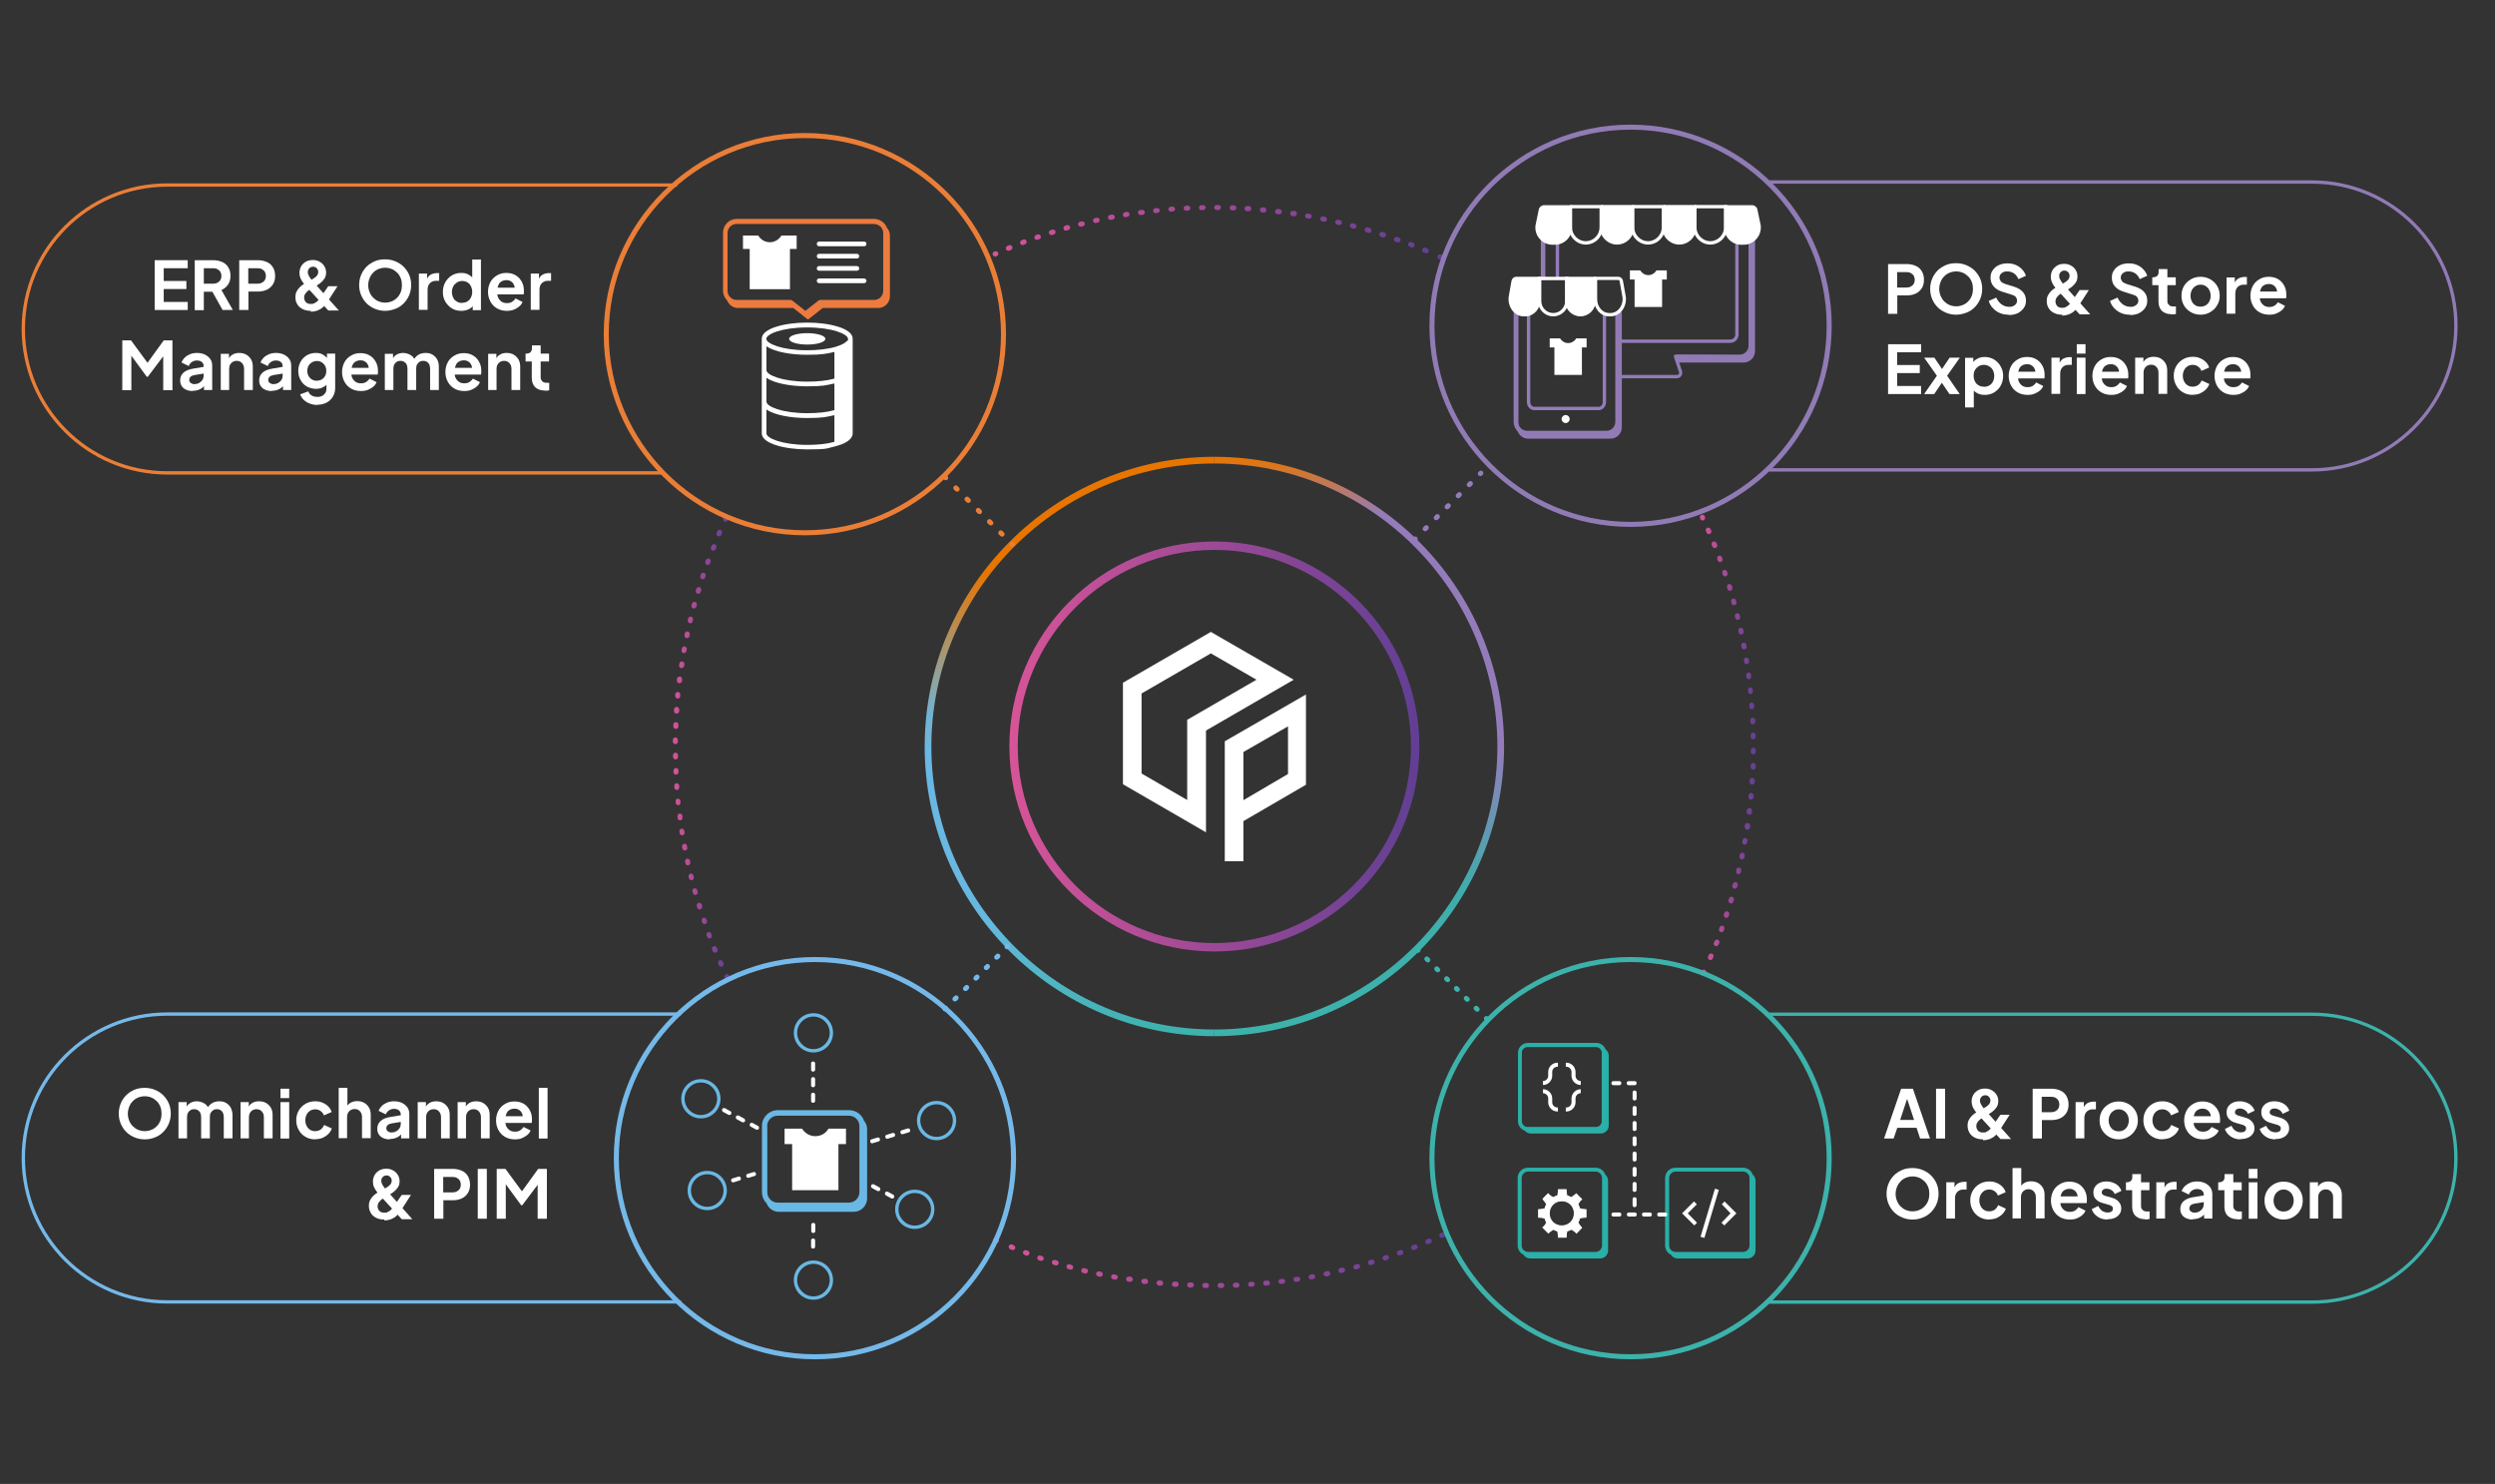 <?xml version="1.0" encoding="UTF-8"?>
<svg id="Layer_1" xmlns="http://www.w3.org/2000/svg" xmlns:xlink="http://www.w3.org/1999/xlink" version="1.1" viewBox="0 0 1487.3 884.6">
  <rect x="0" y="0" width="1487.3" height="884.6" fill="#333333" stroke="none"/>
  <!-- Generator: Adobe Illustrator 29.5.0, SVG Export Plug-In . SVG Version: 2.1.0 Build 137)  -->
  <defs>
    <style>
      .st0 {
        fill: #3cb2ab;
      }

      .st1 {
        fill: url(#linear-gradient2);
      }

      .st2 {
        fill: url(#linear-gradient1);
      }

      .st3 {
        fill: url(#linear-gradient9);
      }

      .st4 {
        fill: url(#linear-gradient3);
      }

      .st5 {
        fill: url(#linear-gradient6);
      }

      .st6 {
        fill: url(#linear-gradient8);
      }

      .st7 {
        fill: url(#linear-gradient7);
      }

      .st8 {
        fill: url(#linear-gradient5);
      }

      .st9 {
        fill: url(#linear-gradient4);
      }

      .st10 {
        fill: url(#linear-gradient13);
      }

      .st11 {
        fill: url(#linear-gradient12);
      }

      .st12 {
        fill: url(#linear-gradient15);
      }

      .st13 {
        fill: url(#linear-gradient16);
      }

      .st14 {
        fill: url(#linear-gradient11);
      }

      .st15 {
        fill: url(#linear-gradient10);
      }

      .st16 {
        fill: url(#linear-gradient14);
      }

      .st17 {
        fill: url(#linear-gradient);
      }

      .st18 {
        fill: #ed7b3f;
      }

      .st19 {
        fill: #6ab8e4;
      }

      .st20 {
        fill: #fff;
      }

      .st21 {
        fill: #ea7e37;
      }

      .st22 {
        fill: #907bb5;
      }

      .st23 {
        fill: #917bb5;
      }

      .st24 {
        fill: #74b9e9;
      }

      .st25 {
        fill: #29b0a8;
      }

      .st26 {
        fill: #947cbb;
      }
    </style>
    <linearGradient id="linear-gradient" x1="2907.8" y1="432.7" x2="3152.2" y2="432.7" gradientTransform="translate(3753.9 877.7) rotate(-180)" gradientUnits="userSpaceOnUse">
      <stop offset="0" stop-color="#613f94"/>
      <stop offset="1" stop-color="#d75498"/>
    </linearGradient>
    <linearGradient id="linear-gradient1" x1="435" y1="300.7" x2="401.1" y2="300.7" gradientTransform="translate(0 883.1) scale(1 -1)" gradientUnits="userSpaceOnUse">
      <stop offset="0" stop-color="#613f94"/>
      <stop offset="1" stop-color="#d75498"/>
    </linearGradient>
    <linearGradient id="linear-gradient2" x1="434" y1="437" x2="401.1" y2="437" gradientTransform="translate(0 883.1) scale(1 -1)" gradientUnits="userSpaceOnUse">
      <stop offset="0" stop-color="#613f94"/>
      <stop offset="1" stop-color="#d75498"/>
    </linearGradient>
    <linearGradient id="linear-gradient3" x1="435" y1="573.8" x2="401.1" y2="573.8" gradientTransform="translate(0 883.1) scale(1 -1)" gradientUnits="userSpaceOnUse">
      <stop offset="0" stop-color="#613f94"/>
      <stop offset="1" stop-color="#d75498"/>
    </linearGradient>
    <linearGradient id="linear-gradient4" x1="861.4" y1="146.8" x2="592.1" y2="146.8" gradientTransform="translate(0 883.1) scale(1 -1)" gradientUnits="userSpaceOnUse">
      <stop offset="0" stop-color="#613f94"/>
      <stop offset="1" stop-color="#d75498"/>
    </linearGradient>
    <linearGradient id="linear-gradient5" x1="861.2" y1="130" x2="597.3" y2="130" gradientTransform="translate(0 883.1) scale(1 -1)" gradientUnits="userSpaceOnUse">
      <stop offset="0" stop-color="#613f94"/>
      <stop offset="1" stop-color="#d75498"/>
    </linearGradient>
    <linearGradient id="linear-gradient6" x1="858.6" y1="143.6" x2="592.1" y2="143.6" gradientTransform="translate(0 883.1) scale(1 -1)" gradientUnits="userSpaceOnUse">
      <stop offset="0" stop-color="#613f94"/>
      <stop offset="1" stop-color="#d75498"/>
    </linearGradient>
    <linearGradient id="linear-gradient7" x1="1046.7" y1="574.5" x2="1013.3" y2="574.5" gradientTransform="translate(0 883.1) scale(1 -1)" gradientUnits="userSpaceOnUse">
      <stop offset="0" stop-color="#613f94"/>
      <stop offset="1" stop-color="#d75498"/>
    </linearGradient>
    <linearGradient id="linear-gradient8" x1="1046.7" y1="439.7" x2="1014.3" y2="439.7" gradientTransform="translate(0 883.1) scale(1 -1)" gradientUnits="userSpaceOnUse">
      <stop offset="0" stop-color="#613f94"/>
      <stop offset="1" stop-color="#d75498"/>
    </linearGradient>
    <linearGradient id="linear-gradient9" x1="1046.7" y1="303.3" x2="1013.3" y2="303.3" gradientTransform="translate(0 883.1) scale(1 -1)" gradientUnits="userSpaceOnUse">
      <stop offset="0" stop-color="#613f94"/>
      <stop offset="1" stop-color="#d75498"/>
    </linearGradient>
    <linearGradient id="linear-gradient10" x1="860.2" y1="731.8" x2="591.7" y2="731.8" gradientTransform="translate(0 883.1) scale(1 -1)" gradientUnits="userSpaceOnUse">
      <stop offset="0" stop-color="#613f94"/>
      <stop offset="1" stop-color="#d75498"/>
    </linearGradient>
    <linearGradient id="linear-gradient11" x1="855.9" y1="746.4" x2="591.8" y2="746.4" gradientTransform="translate(0 883.1) scale(1 -1)" gradientUnits="userSpaceOnUse">
      <stop offset="0" stop-color="#613f94"/>
      <stop offset="1" stop-color="#d75498"/>
    </linearGradient>
    <linearGradient id="linear-gradient12" x1="860.2" y1="729.9" x2="594.6" y2="729.9" gradientTransform="translate(0 883.1) scale(1 -1)" gradientUnits="userSpaceOnUse">
      <stop offset="0" stop-color="#613f94"/>
      <stop offset="1" stop-color="#d75498"/>
    </linearGradient>
    <linearGradient id="linear-gradient13" x1="-5626.3" y1="2923.7" x2="-5453.6" y2="2923.7" gradientTransform="translate(3561.3 5898.6) rotate(90)" gradientUnits="userSpaceOnUse">
      <stop offset=".4" stop-color="#e77500"/>
      <stop offset=".9" stop-color="#70b4d6"/>
    </linearGradient>
    <linearGradient id="linear-gradient14" x1="-5626.3" y1="2751" x2="-5453.6" y2="2751" gradientTransform="translate(3561.3 5898.6) rotate(90)" gradientUnits="userSpaceOnUse">
      <stop offset="0" stop-color="#e77500"/>
      <stop offset=".2" stop-color="#947cbb"/>
      <stop offset=".8" stop-color="#947cbb"/>
    </linearGradient>
    <linearGradient id="linear-gradient15" x1="-5453.6" y1="2751" x2="-5280.9" y2="2751" gradientTransform="translate(3561.3 5898.6) rotate(90)" gradientUnits="userSpaceOnUse">
      <stop offset="0" stop-color="#947cbb"/>
      <stop offset=".5" stop-color="#3faeab"/>
      <stop offset="1" stop-color="#3cb2ab"/>
    </linearGradient>
    <linearGradient id="linear-gradient16" x1="-5453.6" y1="2923.7" x2="-5280.9" y2="2923.7" gradientTransform="translate(3561.3 5898.6) rotate(90)" gradientUnits="userSpaceOnUse">
      <stop offset="0" stop-color="#6ab8e4"/>
      <stop offset=".6" stop-color="#67b8e0"/>
      <stop offset="1" stop-color="#3cb2ab"/>
    </linearGradient>
  </defs>
  <path class="st17" d="M723.9,567.2c-67.4,0-122.2-54.8-122.2-122.2s54.8-122.2,122.2-122.2,122.2,54.8,122.2,122.2-54.8,122.2-122.2,122.2ZM723.9,327.8c-64.6,0-117.2,52.6-117.2,117.2s52.6,117.2,117.2,117.2,117.2-52.6,117.2-117.2-52.6-117.2-117.2-117.2Z"/>
  <g>
    <path class="st2" d="M433.5,584.1c-.7,0-1.3-.5-1.5-1.2,0,0,0,0,0-.1-.4-.7,0-1.6.7-2,.7-.4,1.6,0,2,.7.1.2.4.6.4,1.2,0,.8-.7,1.5-1.5,1.5ZM432,582.6h0s0,0,0,0Z"/>
    <path class="st1" d="M429.9,576.3c-.6,0-1.1-.3-1.4-.9l-.4-.9c-.3-.8,0-1.6.8-2,.8-.3,1.6,0,2,.8l.4.9c.3.8,0,1.6-.8,2-.2,0-.4.1-.6.1ZM426.3,567.9c-.6,0-1.2-.4-1.4-.9l-.4-.9c-.3-.8,0-1.6.8-2,.8-.3,1.6,0,2,.8l.4.9c.3.8,0,1.6-.8,2-.2,0-.4.1-.6.1ZM423,559.5c-.6,0-1.2-.4-1.4-1l-.4-.9c-.3-.8.1-1.6.9-1.9.8-.3,1.6.1,1.9.9l.3.9c.3.8-.1,1.6-.9,1.9-.2,0-.4,0-.5,0ZM420,550.9c-.6,0-1.2-.4-1.4-1l-.3-.9c-.3-.8.2-1.6.9-1.9s1.6.2,1.9.9l.3.9c.3.8-.1,1.6-.9,1.9-.2,0-.3,0-.5,0ZM417.1,542.2c-.6,0-1.2-.4-1.4-1.1l-.3-1c-.2-.8.2-1.6,1-1.9.8-.2,1.6.2,1.9,1l.3.9c.2.8-.2,1.6-1,1.9-.1,0-.3,0-.4,0ZM414.5,533.5c-.7,0-1.3-.4-1.4-1.1l-.3-1c-.2-.8.2-1.6,1-1.8.8-.2,1.6.2,1.8,1l.3,1c.2.8-.2,1.6-1,1.8-.1,0-.3,0-.4,0ZM412.2,524.7c-.7,0-1.3-.5-1.5-1.1l-.2-1c-.2-.8.3-1.6,1.1-1.8.8-.2,1.6.3,1.8,1.1l.2,1c.2.8-.3,1.6-1.1,1.8-.1,0-.2,0-.4,0ZM410.1,515.9c-.7,0-1.3-.5-1.5-1.2l-.2-1c-.2-.8.3-1.6,1.1-1.8.8-.2,1.6.3,1.8,1.1l.2,1c.2.8-.3,1.6-1.1,1.8-.1,0-.2,0-.3,0ZM408.3,507c-.7,0-1.3-.5-1.5-1.2l-.2-1c-.2-.8.4-1.6,1.2-1.8.8-.2,1.6.4,1.7,1.2l.2,1c.2.8-.4,1.6-1.2,1.8,0,0-.2,0-.3,0ZM406.7,498c-.7,0-1.4-.5-1.5-1.3l-.2-1c-.1-.8.4-1.6,1.2-1.7.8-.1,1.6.4,1.7,1.2l.2,1c.1.8-.4,1.6-1.2,1.7,0,0-.2,0-.2,0ZM405.4,489c-.7,0-1.4-.5-1.5-1.3v-1c-.2-.8.3-1.6,1.2-1.7.8-.1,1.6.5,1.7,1.3v1c.2.8-.3,1.6-1.2,1.7,0,0-.1,0-.2,0ZM404.3,480c-.8,0-1.4-.6-1.5-1.3v-1c-.2-.8.4-1.6,1.2-1.6.8,0,1.6.5,1.6,1.3v1c.2.8-.4,1.6-1.2,1.6,0,0-.1,0-.2,0ZM403.5,470.9c-.8,0-1.4-.6-1.5-1.4v-1c-.1-.8.5-1.5,1.3-1.6.8,0,1.5.6,1.6,1.4v1c.1.8-.5,1.5-1.3,1.6,0,0,0,0-.1,0ZM403,461.8c-.8,0-1.5-.6-1.5-1.4v-1c0-.8.6-1.5,1.4-1.6.8,0,1.5.6,1.6,1.4v1c0,.8-.6,1.5-1.4,1.6,0,0,0,0,0,0ZM402.7,452.7c-.8,0-1.5-.7-1.5-1.5v-1c0-.8.6-1.5,1.5-1.5.8,0,1.5.6,1.5,1.5v1c0,.8-.6,1.5-1.5,1.5h0ZM402.6,443.6h0c-.8,0-1.5-.7-1.5-1.5v-1c0-.8.7-1.5,1.5-1.5h0c.8,0,1.5.7,1.5,1.5v1c0,.8-.7,1.5-1.5,1.5ZM402.8,434.5s0,0,0,0c-.8,0-1.5-.7-1.4-1.6v-1c0-.8.8-1.5,1.6-1.4.8,0,1.5.7,1.4,1.6v1c0,.8-.7,1.4-1.5,1.4ZM403.3,425.4s0,0-.1,0c-.8,0-1.5-.8-1.4-1.6v-1c.1-.8.8-1.5,1.7-1.4.8,0,1.4.8,1.4,1.6v1c-.1.8-.8,1.4-1.6,1.4ZM404,416.4s0,0-.1,0c-.8,0-1.4-.8-1.4-1.6v-1c.2-.8.9-1.4,1.7-1.3.8,0,1.4.8,1.3,1.6v1c-.2.8-.8,1.4-1.6,1.4ZM405,407.3c0,0-.1,0-.2,0-.8-.1-1.4-.9-1.3-1.7v-1c.2-.8,1-1.4,1.8-1.3.8.1,1.4.9,1.3,1.7v1c-.2.8-.9,1.3-1.6,1.3ZM406.3,398.3c0,0-.2,0-.2,0-.8-.1-1.4-.9-1.3-1.7l.2-1c.1-.8.9-1.4,1.7-1.3.8.1,1.4.9,1.3,1.7l-.2,1c-.1.7-.8,1.3-1.5,1.3ZM407.8,389.3c0,0-.2,0-.3,0-.8-.1-1.4-.9-1.2-1.7l.2-1c.1-.8.9-1.4,1.7-1.2.8.1,1.4.9,1.2,1.7l-.2,1c-.1.7-.8,1.2-1.5,1.2ZM409.5,380.4c-.1,0-.2,0-.3,0-.8-.2-1.3-1-1.2-1.8l.2-1c.2-.8,1-1.3,1.8-1.2.8.2,1.3,1,1.2,1.8l-.2,1c-.1.7-.8,1.2-1.5,1.2ZM411.5,371.5c-.1,0-.2,0-.4,0-.8-.2-1.3-1-1.1-1.8l.2-1c.2-.8,1-1.3,1.8-1.1.8.2,1.3,1,1.1,1.8l-.2,1c-.2.7-.8,1.2-1.5,1.2ZM413.7,362.7c-.1,0-.3,0-.4,0-.8-.2-1.3-1-1.1-1.8l.3-1c.2-.8,1-1.3,1.8-1.1.8.2,1.3,1,1.1,1.8l-.3,1c-.2.7-.8,1.1-1.4,1.1ZM416.2,353.9c-.1,0-.3,0-.4,0-.8-.2-1.2-1.1-1-1.9l.3-1c.2-.8,1.1-1.2,1.9-1,.8.2,1.2,1.1,1,1.9l-.3,1c-.2.6-.8,1.1-1.4,1.1ZM419,345.3c-.2,0-.3,0-.5,0-.8-.3-1.2-1.1-1-1.9l.3-1c.3-.8,1.1-1.2,1.9-.9.8.3,1.2,1.1.9,1.9l-.3.9c-.2.6-.8,1-1.4,1ZM421.9,336.7c-.2,0-.3,0-.5,0-.8-.3-1.2-1.1-.9-1.9l.3-.9c.3-.8,1.1-1.2,1.9-.9.8.3,1.2,1.1.9,1.9l-.3.9c-.2.6-.8,1-1.4,1ZM425.2,328.2c-.2,0-.4,0-.6-.1-.8-.3-1.1-1.2-.8-1.9l.4-.9c.3-.8,1.2-1.1,2-.8.8.3,1.1,1.2.8,2l-.4.9c-.2.6-.8.9-1.4.9ZM428.6,319.7c-.2,0-.4,0-.6-.1-.8-.3-1.1-1.2-.8-2l.4-.9c.3-.8,1.2-1.1,2-.8.8.3,1.1,1.2.8,2l-.4.9c-.2.6-.8.9-1.4.9Z"/>
    <path class="st4" d="M432.5,311c-.8,0-1.5-.7-1.5-1.5s.2-.9.3-1.1c.4-.7,1.3-1.1,2-.7.7.4,1.1,1.2.7,2,0,0,0,0,0,.1-.1.7-.7,1.2-1.5,1.2ZM434,309.5h0s0,0,0,0Z"/>
  </g>
  <g>
    <path class="st9" d="M859.4,737.9c-.5,0-1.1-.3-1.3-.8-.4-.7,0-1.6.7-2,.2-.1.6-.4,1.2-.4.8,0,1.5.7,1.5,1.5s-.5,1.3-1.2,1.5c0,0,0,0-.1,0-.2.1-.4.2-.7.2ZM859.9,737.7h0,0Z"/>
    <path class="st8" d="M727.3,767.8c-.8,0-1.5-.7-1.5-1.5,0-.8.7-1.5,1.5-1.5h1c.8,0,1.5.6,1.5,1.5,0,.8-.6,1.5-1.5,1.5h-1s0,0,0,0ZM719.2,767.8h-1c-.8,0-1.5-.7-1.5-1.5,0-.8.7-1.5,1.5-1.5h1c.8,0,1.5.7,1.5,1.5,0,.8-.7,1.5-1.5,1.5ZM736.4,767.6c-.8,0-1.5-.6-1.5-1.4,0-.8.6-1.5,1.4-1.6h1c.8,0,1.5.6,1.6,1.4,0,.8-.6,1.5-1.4,1.6h-1s0,0,0,0ZM710.1,767.5s0,0,0,0h-1c-.8,0-1.5-.8-1.4-1.6,0-.8.7-1.5,1.6-1.4h1c.8,0,1.5.8,1.4,1.6,0,.8-.7,1.4-1.5,1.4ZM745.5,767.1c-.8,0-1.4-.6-1.5-1.4,0-.8.6-1.5,1.4-1.6h1c.8-.1,1.5.5,1.6,1.3,0,.8-.6,1.5-1.4,1.6h-1c0,0,0,0,0,0ZM701,767.1s0,0,0,0h-1c-.8-.1-1.5-.8-1.4-1.7,0-.8.8-1.4,1.6-1.4h1c.8.1,1.5.8,1.4,1.7,0,.8-.7,1.4-1.5,1.4ZM691.9,766.4s0,0-.1,0h-1c-.8-.2-1.4-.9-1.4-1.7,0-.8.8-1.4,1.6-1.4h1c.8.2,1.4.9,1.4,1.7,0,.8-.7,1.4-1.5,1.4ZM754.5,766.4c-.8,0-1.4-.6-1.5-1.4,0-.8.5-1.6,1.4-1.6h1c.8-.2,1.6.4,1.6,1.3,0,.8-.5,1.6-1.3,1.6h-1c0,0,0,.1-.1.1ZM682.9,765.4c0,0-.1,0-.2,0h-1c-.8-.2-1.4-1-1.3-1.8s.9-1.4,1.7-1.3h1c.8.2,1.4,1,1.3,1.8,0,.8-.7,1.3-1.5,1.3ZM763.6,765.4c-.7,0-1.4-.6-1.5-1.3,0-.8.5-1.6,1.3-1.7h1c.8-.2,1.6.4,1.7,1.2.1.8-.5,1.6-1.3,1.7h-1c0,.1-.1.1-.2.1ZM673.8,764.2c0,0-.1,0-.2,0l-1-.2c-.8-.1-1.4-.9-1.3-1.7.1-.8.9-1.4,1.7-1.3h1c.8.3,1.4,1,1.3,1.8-.1.7-.8,1.3-1.5,1.3ZM772.6,764.2c-.7,0-1.4-.5-1.5-1.3-.1-.8.4-1.6,1.3-1.7h1c.8-.3,1.6.3,1.7,1.1.1.8-.4,1.6-1.3,1.7l-1,.2c0,0-.2,0-.2,0ZM664.9,762.8c0,0-.2,0-.3,0l-1-.2c-.8-.1-1.4-.9-1.2-1.7.1-.8.9-1.4,1.7-1.2l1,.2c.8.1,1.4.9,1.2,1.7-.1.7-.8,1.2-1.5,1.2ZM781.6,762.7c-.7,0-1.3-.5-1.5-1.2-.1-.8.4-1.6,1.2-1.7l1-.2c.8-.1,1.6.4,1.7,1.2.1.8-.4,1.6-1.2,1.7l-1,.2c0,0-.2,0-.3,0ZM655.9,761.1c-.1,0-.2,0-.3,0l-1-.2c-.8-.2-1.3-1-1.2-1.8.2-.8,1-1.3,1.8-1.2l1,.2c.8.2,1.3,1,1.2,1.8-.1.7-.8,1.2-1.5,1.2ZM790.5,760.9c-.7,0-1.3-.5-1.5-1.2-.2-.8.4-1.6,1.2-1.8l1-.2c.8-.2,1.6.3,1.8,1.2.2.8-.3,1.6-1.2,1.8l-1,.2c-.1,0-.2,0-.3,0ZM647,759.1c-.1,0-.2,0-.3,0l-1-.2c-.8-.2-1.3-1-1.1-1.8.2-.8,1-1.3,1.8-1.1l1,.2c.8.2,1.3,1,1.1,1.8-.2.7-.8,1.2-1.5,1.2ZM799.4,758.9c-.7,0-1.3-.5-1.5-1.2-.2-.8.3-1.6,1.1-1.8l1-.2c.8-.2,1.6.3,1.8,1.1s-.3,1.6-1.1,1.8l-1,.2c-.1,0-.2,0-.3,0ZM638.2,756.8c-.1,0-.3,0-.4,0l-1-.3c-.8-.2-1.3-1-1-1.8.2-.8,1-1.3,1.8-1l1,.3c.8.2,1.3,1,1.1,1.8-.2.7-.8,1.1-1.4,1.1ZM808.2,756.7c-.7,0-1.3-.4-1.4-1.1-.2-.8.3-1.6,1.1-1.8l1-.3c.8-.2,1.6.3,1.8,1.1.2.8-.3,1.6-1.1,1.8l-1,.3c-.1,0-.3,0-.4,0ZM629.5,754.3c-.1,0-.3,0-.4,0l-1-.3c-.8-.2-1.2-1.1-1-1.9.2-.8,1.1-1.2,1.9-1l1,.3c.8.2,1.2,1.1,1,1.9-.2.6-.8,1.1-1.4,1.1ZM816.9,754.2c-.6,0-1.2-.4-1.4-1.1-.2-.8.2-1.6,1-1.9l1-.3c.8-.2,1.6.2,1.9,1,.2.8-.2,1.6-1,1.9l-1,.3c-.1,0-.3,0-.4,0ZM620.8,751.6c-.2,0-.3,0-.5,0l-1-.3c-.8-.3-1.2-1.1-.9-1.9s1.1-1.2,1.9-.9l.9.3c.8.3,1.2,1.1.9,1.9-.2.6-.8,1-1.4,1ZM825.6,751.4c-.6,0-1.2-.4-1.4-1-.3-.8.2-1.6.9-1.9l.9-.3c.8-.3,1.6.2,1.9.9.3.8-.2,1.6-.9,1.9l-1,.3c-.2,0-.3,0-.5,0ZM612.2,748.5c-.2,0-.4,0-.5,0l-.9-.4c-.8-.3-1.2-1.2-.9-1.9s1.2-1.2,1.9-.9l.9.3c.8.3,1.2,1.2.9,1.9-.2.6-.8,1-1.4,1ZM834.2,748.4c-.6,0-1.2-.4-1.4-1-.3-.8.1-1.6.9-1.9l.9-.3c.8-.3,1.6.1,1.9.9.3.8-.1,1.6-.9,1.9l-.9.3c-.2,0-.3,0-.5,0ZM603.7,745.2c-.2,0-.4,0-.6-.1l-.9-.4c-.8-.3-1.1-1.2-.8-2,.3-.8,1.2-1.1,2-.8l.9.4c.8.3,1.1,1.2.8,2-.2.6-.8.9-1.4.9ZM842.7,745.2c-.6,0-1.2-.4-1.4-.9-.3-.8,0-1.6.8-2l.9-.4c.8-.3,1.6,0,2,.8s0,1.6-.8,2l-.9.4c-.2,0-.4.1-.6.1ZM851.1,741.7c-.6,0-1.1-.3-1.4-.9-.3-.8,0-1.6.8-2l.9-.4c.8-.3,1.6,0,2,.8s0,1.6-.8,2l-.9.4c-.2,0-.4.1-.6.1Z"/>
    <path class="st5" d="M594,741.1c-.5,0-.9-.2-1.1-.3-.7-.4-1.1-1.3-.7-2s1.2-1.1,2-.7c0,0,0,0,.1,0,.7.1,1.2.7,1.2,1.5s-.7,1.5-1.5,1.5ZM594,738.1h0,0Z"/>
  </g>
  <g>
    <path class="st7" d="M1015,310.3c-.6,0-1.1-.3-1.3-.8-.1-.2-.4-.6-.4-1.2,0-.8.7-1.5,1.5-1.5s1.3.5,1.5,1.2c0,0,0,0,0,.1.4.7,0,1.6-.7,2-.2.1-.4.2-.7.2ZM1016.3,308.3h0s0,0,0,0Z"/>
    <path class="st6" d="M1019.6,572.3c-.2,0-.4,0-.6-.1-.8-.3-1.1-1.2-.8-2l.4-.9c.3-.8,1.2-1.1,2-.8.8.3,1.1,1.2.8,2l-.4.9c-.2.6-.8.9-1.4.9ZM1023,564c-.2,0-.4,0-.5-.1-.8-.3-1.2-1.2-.8-1.9l.4-.9c.3-.8,1.2-1.2,1.9-.9.8.3,1.2,1.2.9,1.9l-.4.9c-.2.6-.8,1-1.4,1ZM1026.2,555.6c-.2,0-.3,0-.5,0-.8-.3-1.2-1.1-.9-1.9l.3-.9c.3-.8,1.1-1.2,1.9-.9.8.3,1.2,1.1.9,1.9l-.3.9c-.2.6-.8,1-1.4,1ZM1029.1,547.1c-.2,0-.3,0-.5,0-.8-.3-1.2-1.1-1-1.9l.3-.9c.3-.8,1.1-1.2,1.9-1,.8.3,1.2,1.1,1,1.9l-.3,1c-.2.6-.8,1-1.4,1ZM1031.8,538.5c-.1,0-.3,0-.4,0-.8-.2-1.2-1.1-1-1.9l.3-1c.2-.8,1.1-1.2,1.9-1,.8.2,1.2,1.1,1,1.9l-.3,1c-.2.7-.8,1.1-1.4,1.1ZM1034.2,529.8c-.1,0-.3,0-.4,0-.8-.2-1.3-1-1.1-1.8l.3-1c.2-.8,1-1.3,1.8-1.1.8.2,1.3,1,1.1,1.8l-.3,1c-.2.7-.8,1.1-1.4,1.1ZM1036.4,521.1c-.1,0-.2,0-.4,0-.8-.2-1.3-1-1.1-1.8l.2-1c.2-.8,1-1.3,1.8-1.1.8.2,1.3,1,1.1,1.8l-.2,1c-.2.7-.8,1.1-1.5,1.1ZM1038.4,512.3c-.1,0-.2,0-.3,0-.8-.2-1.3-1-1.2-1.8l.2-1c.2-.8,1-1.3,1.8-1.2.8.2,1.3,1,1.2,1.8l-.2,1c-.1.7-.8,1.2-1.5,1.2ZM1040.1,503.5c0,0-.2,0-.3,0-.8-.1-1.4-.9-1.2-1.7l.2-1c.1-.8.9-1.4,1.7-1.2.8.1,1.4.9,1.2,1.7l-.2,1c-.1.7-.8,1.2-1.5,1.2ZM1041.6,494.6c0,0-.2,0-.2,0-.8-.1-1.4-.9-1.3-1.7v-1c.3-.8,1-1.4,1.9-1.3.8.1,1.4.9,1.3,1.7v1c-.3.7-.9,1.3-1.6,1.3ZM1042.8,485.7c0,0-.1,0-.2,0-.8-.1-1.4-.8-1.3-1.7v-1c.2-.8,1-1.4,1.8-1.3.8,0,1.4.8,1.3,1.7v1c-.2.8-.9,1.3-1.6,1.3ZM1043.8,476.7s0,0-.1,0c-.8,0-1.4-.8-1.4-1.6v-1c.2-.8.9-1.4,1.7-1.4.8,0,1.4.8,1.4,1.6v.9c-.2.8-.8,1.4-1.6,1.4ZM1044.5,467.7s0,0-.1,0c-.8,0-1.5-.8-1.4-1.6v-1c.1-.8.8-1.4,1.7-1.4.8,0,1.5.8,1.4,1.6v1c-.1.8-.8,1.4-1.6,1.4ZM1045,458.7s0,0,0,0c-.8,0-1.5-.7-1.4-1.5v-1c0-.8.8-1.5,1.6-1.4.8,0,1.5.7,1.4,1.6v1c0,.8-.7,1.5-1.5,1.5ZM1045.2,449.7h0c-.8,0-1.5-.7-1.5-1.5v-1c0-.8.7-1.5,1.5-1.5.8,0,1.5.7,1.5,1.5v1c0,.8-.7,1.5-1.5,1.5ZM1045.1,440.7c-.8,0-1.5-.7-1.5-1.5v-1c0-.8.6-1.5,1.5-1.5,0,0,0,0,0,0,.8,0,1.5.7,1.5,1.5v1c0,.8-.6,1.5-1.5,1.5h0ZM1044.9,431.8c-.8,0-1.5-.6-1.5-1.4v-1c0-.8.6-1.5,1.4-1.6.8,0,1.5.6,1.6,1.4v1c0,.8-.6,1.5-1.4,1.6,0,0,0,0,0,0ZM1044.3,422.8c-.8,0-1.4-.6-1.5-1.4v-1c-.1-.8.5-1.5,1.3-1.6.8,0,1.5.6,1.6,1.4v1c.1.8-.5,1.5-1.3,1.6,0,0,0,0-.1,0ZM1043.6,413.8c-.8,0-1.4-.6-1.5-1.4v-1c-.2-.8.4-1.6,1.2-1.6.8,0,1.6.5,1.6,1.3v1c.2.8-.4,1.6-1.2,1.6,0,0-.1,0-.2,0ZM1042.5,404.9c-.7,0-1.4-.6-1.5-1.3v-1c-.2-.8.3-1.6,1.2-1.7.8-.1,1.6.5,1.7,1.3v1c.2.8-.3,1.6-1.2,1.7,0,0-.1,0-.2,0ZM1041.3,396c-.7,0-1.4-.5-1.5-1.3l-.2-1c-.1-.8.4-1.6,1.2-1.7.8-.1,1.6.4,1.7,1.2l.2,1c.1.8-.4,1.6-1.3,1.7,0,0-.2,0-.2,0ZM1039.7,387.1c-.7,0-1.3-.5-1.5-1.2l-.2-1c-.2-.8.4-1.6,1.2-1.8.8-.2,1.6.4,1.8,1.2l.2,1c.2.8-.4,1.6-1.2,1.7,0,0-.2,0-.3,0ZM1038,378.3c-.7,0-1.3-.5-1.5-1.2l-.2-1c-.2-.8.3-1.6,1.1-1.8.8-.2,1.6.3,1.8,1.1l.2,1c.2.8-.3,1.6-1.1,1.8-.1,0-.2,0-.3,0ZM1035.9,369.5c-.7,0-1.3-.5-1.5-1.1l-.2-1c-.2-.8.3-1.6,1.1-1.8.8-.2,1.6.3,1.8,1.1l.2,1c.2.8-.3,1.6-1.1,1.8-.1,0-.2,0-.4,0ZM1033.7,360.8c-.7,0-1.3-.4-1.4-1.1l-.3-1c-.2-.8.2-1.6,1-1.8.8-.2,1.6.2,1.8,1l.3,1c.2.8-.2,1.6-1,1.8-.1,0-.3,0-.4,0ZM1031.2,352.2c-.6,0-1.2-.4-1.4-1.1l-.3-1c-.2-.8.2-1.6,1-1.9.8-.2,1.6.2,1.9,1l.3,1c.2.8-.2,1.6-1,1.9-.1,0-.3,0-.4,0ZM1028.4,343.6c-.6,0-1.2-.4-1.4-1l-.3-.9c-.3-.8.2-1.6.9-1.9.8-.3,1.6.2,1.9.9l.3.9c.3.8-.2,1.6-.9,1.9-.2,0-.3,0-.5,0ZM1025.4,335.1c-.6,0-1.2-.4-1.4-1l-.3-.9c-.3-.8.1-1.6.9-1.9.8-.3,1.6.1,1.9.9l.3.9c.3.8-.1,1.6-.9,1.9-.2,0-.3,0-.5,0ZM1022.2,326.7c-.6,0-1.2-.4-1.4-.9l-.4-.9c-.3-.8,0-1.6.8-2,.8-.3,1.6,0,2,.8l.4.9c.3.8,0,1.6-.8,2-.2,0-.4.1-.6.1ZM1018.7,318.4c-.6,0-1.1-.3-1.4-.9l-.4-.9c-.3-.8,0-1.6.8-2,.8-.3,1.6,0,2,.8l.4.9c.3.8,0,1.6-.8,2-.2,0-.4.1-.6.1Z"/>
    <path class="st3" d="M1015.6,581.5c-.2,0-.4,0-.7-.2-.7-.4-1.1-1.2-.7-2,0,0,0,0,0-.1.1-.7.7-1.2,1.5-1.2s1.5.7,1.5,1.5-.2.9-.3,1.1c-.3.5-.8.9-1.4.9ZM1014.3,579.5h0s0,0,0,0Z"/>
  </g>
  <g>
    <path class="st15" d="M593.2,152.9c-.8,0-1.5-.7-1.5-1.5s.5-1.3,1.2-1.5c0,0,0,0,.1,0,.7-.4,1.6,0,2,.7.4.7,0,1.6-.7,2-.2.1-.6.4-1.2.4ZM593.2,149.9h0,0Z"/>
    <path class="st14" d="M850.2,151c-.2,0-.4,0-.6-.1l-.9-.4c-.8-.3-1.1-1.2-.8-2,.3-.8,1.2-1.1,2-.8l.9.4c.8.3,1.1,1.2.8,2-.2.6-.8.9-1.4.9ZM601.1,149.5c-.6,0-1.1-.3-1.4-.9-.3-.8,0-1.6.8-2l.9-.4c.8-.3,1.6,0,2,.8.3.8,0,1.6-.8,2l-.9.4c-.2,0-.4.1-.6.1ZM841.8,147.6c-.2,0-.4,0-.5-.1l-.9-.4c-.8-.3-1.2-1.2-.9-1.9s1.2-1.2,1.9-.9l.9.4c.8.3,1.2,1.2.8,1.9-.2.6-.8,1-1.4,1ZM609.6,146.1c-.6,0-1.2-.4-1.4-1-.3-.8,0-1.6.9-1.9l.9-.4c.8-.3,1.6,0,1.9.9.3.8,0,1.6-.9,1.9l-.9.4c-.2,0-.4,0-.5,0ZM833.3,144.4c-.2,0-.3,0-.5,0l-.9-.3c-.8-.3-1.2-1.1-.9-1.9.3-.8,1.1-1.2,1.9-.9l1,.3c.8.3,1.2,1.1.9,1.9-.2.6-.8,1-1.4,1ZM618.1,143c-.6,0-1.2-.4-1.4-1-.3-.8.1-1.6.9-1.9l.9-.3c.8-.3,1.6.1,1.9.9s-.1,1.6-.9,1.9l-.9.3c-.2,0-.3,0-.5,0ZM824.7,141.5c-.2,0-.3,0-.5,0l-.9-.3c-.8-.3-1.2-1.1-1-1.9.3-.8,1.1-1.2,1.9-1l1,.3c.8.3,1.2,1.1,1,1.9-.2.6-.8,1-1.4,1ZM626.7,140.1c-.6,0-1.2-.4-1.4-1-.3-.8.2-1.6,1-1.9l1-.3c.8-.2,1.6.2,1.9,1,.2.8-.2,1.6-1,1.9l-.9.3c-.2,0-.3,0-.5,0ZM816,138.8c-.1,0-.3,0-.4,0l-1-.3c-.8-.2-1.3-1.1-1-1.9.2-.8,1.1-1.3,1.9-1l1,.3c.8.2,1.2,1.1,1,1.9-.2.7-.8,1.1-1.4,1.1ZM635.4,137.5c-.7,0-1.3-.4-1.4-1.1-.2-.8.2-1.6,1-1.9l1-.3c.8-.2,1.6.2,1.9,1,.2.8-.2,1.6-1,1.9l-1,.3c-.1,0-.3,0-.4,0ZM807.2,136.3c-.1,0-.3,0-.4,0l-1-.3c-.8-.2-1.3-1-1.1-1.8.2-.8,1-1.3,1.8-1.1l1,.3c.8.2,1.3,1,1.1,1.8-.2.7-.8,1.1-1.4,1.1ZM644.2,135.1c-.7,0-1.3-.5-1.5-1.1-.2-.8.3-1.6,1.1-1.8l1-.2c.8-.2,1.6.3,1.8,1.1.2.8-.3,1.6-1.1,1.8l-1,.2c-.1,0-.2,0-.4,0ZM798.4,134.1c-.1,0-.2,0-.3,0l-1-.2c-.8-.2-1.3-1-1.1-1.8.2-.8,1-1.3,1.8-1.1l1,.2c.8.2,1.3,1,1.1,1.8-.2.7-.8,1.2-1.5,1.2ZM653.1,133c-.7,0-1.3-.5-1.5-1.2-.2-.8.3-1.6,1.1-1.8l1-.2c.8-.2,1.6.3,1.8,1.1s-.3,1.6-1.1,1.8l-1,.2c-.1,0-.2,0-.3,0ZM789.5,132.2c-.1,0-.2,0-.3,0l-1-.2c-.8-.2-1.3-1-1.2-1.8.2-.8,1-1.3,1.8-1.2l1,.2c.8.2,1.3,1,1.2,1.8-.1.7-.8,1.2-1.5,1.2ZM662,131.1c-.7,0-1.3-.5-1.5-1.2-.2-.8.4-1.6,1.2-1.8l1-.2c.8-.2,1.6.4,1.8,1.2.2.8-.4,1.6-1.2,1.8l-1,.2c0,0-.2,0-.3,0ZM780.5,130.4c0,0-.2,0-.3,0l-1-.2c-.8-.1-1.4-.9-1.2-1.7.1-.8.9-1.4,1.7-1.2l1,.2c.8.1,1.4.9,1.2,1.7-.1.7-.8,1.2-1.5,1.2ZM670.9,129.5c-.7,0-1.4-.5-1.5-1.3-.1-.8.4-1.6,1.2-1.7l1-.2c.8-.1,1.6.4,1.7,1.2.1.8-.4,1.6-1.2,1.7l-1,.2c0,0-.2,0-.2,0ZM771.6,128.9c0,0-.2,0-.2,0h-1c-.8-.3-1.4-1-1.3-1.9.1-.8.9-1.4,1.7-1.3h1c.8.3,1.4,1,1.3,1.9-.1.7-.8,1.3-1.5,1.3ZM679.9,128.2c-.7,0-1.4-.5-1.5-1.3-.1-.8.5-1.6,1.3-1.7h1c.8-.2,1.6.3,1.7,1.2.1.8-.5,1.6-1.3,1.7h-1c0,.1-.1.1-.2.1ZM762.6,127.7c0,0-.1,0-.2,0h-1c-.8-.2-1.4-1-1.3-1.8.1-.8.9-1.4,1.7-1.3h1c.8.2,1.4,1,1.3,1.8,0,.8-.7,1.3-1.5,1.3ZM688.9,127.1c-.8,0-1.4-.6-1.5-1.3,0-.8.5-1.6,1.3-1.7h1c.8-.2,1.6.4,1.6,1.2,0,.8-.5,1.6-1.3,1.6h-1c0,.1-.1.1-.2.1ZM753.5,126.7s0,0-.1,0h-1c-.8-.2-1.4-.9-1.4-1.7,0-.8.8-1.4,1.6-1.4h1c.8.2,1.4.9,1.3,1.7,0,.8-.7,1.4-1.5,1.4ZM698,126.2c-.8,0-1.4-.6-1.5-1.4,0-.8.6-1.5,1.4-1.6h1c.8-.1,1.5.5,1.6,1.3,0,.8-.6,1.5-1.4,1.6h-1c0,0,0,0-.1,0ZM744.4,125.9s0,0-.1,0h-1c-.8-.1-1.5-.8-1.4-1.7,0-.8.8-1.4,1.6-1.4h1c.8.1,1.5.8,1.4,1.7,0,.8-.7,1.4-1.5,1.4ZM707.1,125.6c-.8,0-1.5-.6-1.5-1.4,0-.8.6-1.5,1.4-1.6h1c.8,0,1.5.5,1.6,1.4,0,.8-.6,1.5-1.4,1.6h-1c0,0,0,0,0,0ZM735.4,125.4s0,0,0,0h-1c-.8,0-1.5-.8-1.4-1.6s.7-1.5,1.6-1.4h1c.8,0,1.5.8,1.4,1.6,0,.8-.7,1.4-1.5,1.4ZM716.2,125.3c-.8,0-1.5-.6-1.5-1.5,0-.8.6-1.5,1.5-1.5h1c.8,0,1.5.6,1.5,1.4,0,.8-.6,1.5-1.5,1.5h-1s0,0,0,0ZM726.3,125.2h-1c-.8,0-1.5-.7-1.5-1.5,0-.8.7-1.5,1.5-1.5h1c.8,0,1.5.7,1.5,1.5,0,.8-.7,1.5-1.5,1.5Z"/>
    <path class="st11" d="M858.8,154.8c-.2,0-.4,0-.6-.2s0,0-.1,0c-.7-.1-1.2-.7-1.2-1.5s.7-1.5,1.5-1.5.9.2,1.1.3c.7.4,1.1,1.3.7,2-.3.5-.8.8-1.3.8ZM858.3,154.6h0,0Z"/>
  </g>
  <g>
    <path class="st20" d="M718.8,496.1l-49.4-28.6v-60.5l52.4-30.3,49.4,28.5-52.3,30.3v60.7h-.1ZM680.5,461.1l27.2,15.8v-47.8l41.3-23.9-27.2-15.7-41.3,23.9v47.7h0Z"/>
    <path class="st20" d="M741.2,513.4h-11.1v-71.5l48.4-27.9v53.8l-37.3,21.7v24h0ZM741.2,448.3v28.7l26.6-15.6v-28.4l-26.6,15.3h0Z"/>
  </g>
  <g>
    <path class="st10" d="M555.2,445h-4c0-95.2,77.5-172.7,172.7-172.7v4c-93,0-168.7,75.7-168.7,168.7Z"/>
    <path class="st16" d="M896.6,445h-4c0-93-75.7-168.7-168.7-168.7v-4c95.2,0,172.7,77.5,172.7,172.7Z"/>
    <path class="st12" d="M723.9,617.7v-4c93,0,168.7-75.7,168.7-168.7h4c0,95.2-77.5,172.7-172.7,172.7Z"/>
    <path class="st13" d="M723.9,617.7c-95.2,0-172.7-77.5-172.7-172.7h4c0,93,75.7,168.7,168.7,168.7v4Z"/>
  </g>
  <g>
    <g>
      <path class="st0" d="M845.4,567.9c-.4,0-.8-.1-1.1-.4l-.4-.4c-.6-.6-.6-1.5,0-2.1s1.5-.6,2.1,0l.4.4c.6.6.6,1.5,0,2.1s-.7.4-1.1.4Z"/>
      <path class="st0" d="M880.6,603.1c-.4,0-.8-.1-1.1-.4l-.6-.6c-.6-.6-.6-1.5,0-2.1s1.5-.6,2.1,0l.6.6c.6.6.6,1.5,0,2.1s-.7.4-1.1.4ZM874.7,597.2c-.4,0-.8-.1-1.1-.4l-.6-.6c-.6-.6-.6-1.5,0-2.1s1.5-.6,2.1,0l.6.6c.6.6.6,1.5,0,2.1-.3.3-.7.4-1.1.4ZM868.8,591.3c-.4,0-.8-.1-1.1-.4l-.6-.6c-.6-.6-.6-1.5,0-2.1s1.5-.6,2.1,0l.6.6c.6.6.6,1.5,0,2.1-.3.3-.7.4-1.1.4ZM863,585.5c-.4,0-.8-.1-1.1-.4l-.6-.6c-.6-.6-.6-1.5,0-2.1.6-.6,1.5-.6,2.1,0l.6.6c.6.6.6,1.5,0,2.1-.3.3-.7.4-1.1.4ZM857.1,579.6c-.4,0-.8-.1-1.1-.4l-.6-.6c-.6-.6-.6-1.5,0-2.1.6-.6,1.5-.6,2.1,0l.6.6c.6.6.6,1.5,0,2.1-.3.3-.7.4-1.1.4ZM851.2,573.7c-.4,0-.8-.1-1.1-.4l-.6-.6c-.6-.6-.6-1.5,0-2.1s1.5-.6,2.1,0l.6.6c.6.6.6,1.5,0,2.1s-.7.4-1.1.4Z"/>
      <path class="st0" d="M886.4,608.9c-.4,0-.8-.1-1.1-.4l-.3-.3c-.6-.6-.6-1.5,0-2.1.6-.6,1.5-.6,2.1,0l.3.3c.6.6.6,1.5,0,2.1-.3.3-.7.4-1.1.4Z"/>
    </g>
    <g>
      <path class="st21" d="M563.8,286.3c-.4,0-.8-.1-1.1-.4l-.4-.4c-.6-.6-.6-1.5,0-2.1.6-.6,1.5-.6,2.1,0l.4.4c.6.6.6,1.5,0,2.1-.3.3-.7.4-1.1.4Z"/>
      <path class="st21" d="M597.4,319.9c-.4,0-.8-.1-1.1-.4l-.8-.8c-.6-.6-.6-1.5,0-2.1.6-.6,1.5-.6,2.1,0l.8.8c.6.6.6,1.5,0,2.1-.3.3-.7.4-1.1.4ZM590.7,313.2c-.4,0-.8-.1-1.1-.4l-.8-.8c-.6-.6-.6-1.5,0-2.1.6-.6,1.5-.6,2.1,0l.8.8c.6.6.6,1.5,0,2.1-.3.3-.7.4-1.1.4ZM584,306.5c-.4,0-.8-.1-1.1-.4l-.8-.8c-.6-.6-.6-1.5,0-2.1.6-.6,1.5-.6,2.1,0l.8.8c.6.6.6,1.5,0,2.1-.3.3-.7.4-1.1.4ZM577.3,299.8c-.4,0-.8-.1-1.1-.4l-.8-.8c-.6-.6-.6-1.5,0-2.1.6-.6,1.5-.6,2.1,0l.8.8c.6.6.6,1.5,0,2.1-.3.3-.7.4-1.1.4ZM570.6,293.1c-.4,0-.8-.1-1.1-.4l-.8-.8c-.6-.6-.6-1.5,0-2.1.6-.6,1.5-.6,2.1,0l.8.8c.6.6.6,1.5,0,2.1-.3.3-.7.4-1.1.4Z"/>
      <path class="st21" d="M603.6,326.1c-.4,0-.8-.1-1.1-.4l-.3-.3c-.6-.6-.6-1.5,0-2.1.6-.6,1.5-.6,2.1,0l.3.3c.6.6.6,1.5,0,2.1-.3.3-.7.4-1.1.4Z"/>
    </g>
    <g>
      <path class="st24" d="M600.4,565.9c-.4,0-.8-.1-1.1-.4-.6-.6-.6-1.5,0-2.1l.3-.3c.6-.6,1.5-.6,2.1,0,.6.6.6,1.5,0,2.1l-.3.3c-.3.3-.7.4-1.1.4Z"/>
      <path class="st24" d="M569.3,597c-.4,0-.8-.1-1.1-.4-.6-.6-.6-1.5,0-2.1l.7-.7c.6-.6,1.5-.6,2.1,0,.6.6.6,1.5,0,2.1l-.7.7c-.3.3-.7.4-1.1.4ZM575.6,590.8c-.4,0-.8-.1-1.1-.4-.6-.6-.6-1.5,0-2.1l.7-.7c.6-.6,1.5-.6,2.1,0,.6.6.6,1.5,0,2.1l-.7.7c-.3.3-.7.4-1.1.4ZM581.8,584.6c-.4,0-.8-.1-1.1-.4-.6-.6-.6-1.5,0-2.1l.7-.7c.6-.6,1.5-.6,2.1,0,.6.6.6,1.5,0,2.1l-.7.7c-.3.3-.7.4-1.1.4ZM588,578.3c-.4,0-.8-.1-1.1-.4-.6-.6-.6-1.5,0-2.1l.7-.7c.6-.6,1.5-.6,2.1,0,.6.6.6,1.5,0,2.1l-.7.7c-.3.3-.7.4-1.1.4ZM594.2,572.1c-.4,0-.8-.1-1.1-.4-.6-.6-.6-1.5,0-2.1l.7-.7c.6-.6,1.5-.6,2.1,0,.6.6.6,1.5,0,2.1l-.7.7c-.3.3-.7.4-1.1.4Z"/>
      <path class="st24" d="M563.4,602.9c-.4,0-.8-.1-1.1-.4-.6-.6-.6-1.5,0-2.1l.4-.4c.6-.6,1.5-.6,2.1,0,.6.6.6,1.5,0,2.1l-.4.4c-.3.3-.7.4-1.1.4Z"/>
    </g>
    <g>
      <path class="st26" d="M882.5,283.8c-.4,0-.8-.1-1.1-.4-.6-.6-.6-1.5,0-2.1l.3-.3c.6-.6,1.5-.6,2.1,0,.6.6.6,1.5,0,2.1l-.3.3c-.3.3-.7.4-1.1.4Z"/>
      <path class="st26" d="M849.6,316.7c-.4,0-.8-.1-1.1-.4-.6-.6-.6-1.5,0-2.1l.7-.7c.6-.6,1.5-.6,2.1,0,.6.6.6,1.5,0,2.1l-.7.7c-.3.3-.7.4-1.1.4ZM856.2,310.1c-.4,0-.8-.1-1.1-.4-.6-.6-.6-1.5,0-2.1l.7-.7c.6-.6,1.5-.6,2.1,0,.6.6.6,1.5,0,2.1l-.7.7c-.3.3-.7.4-1.1.4ZM862.7,303.6c-.4,0-.8-.1-1.1-.4-.6-.6-.6-1.5,0-2.1l.7-.7c.6-.6,1.5-.6,2.1,0,.6.6.6,1.5,0,2.1l-.7.7c-.3.3-.7.4-1.1.4ZM869.3,297c-.4,0-.8-.1-1.1-.4-.6-.6-.6-1.5,0-2.1l.7-.7c.6-.6,1.5-.6,2.1,0,.6.6.6,1.5,0,2.1l-.7.7c-.3.3-.7.4-1.1.4ZM875.9,290.4c-.4,0-.8-.1-1.1-.4-.6-.6-.6-1.5,0-2.1l.7-.7c.6-.6,1.5-.6,2.1,0,.6.6.6,1.5,0,2.1l-.7.7c-.3.3-.7.4-1.1.4Z"/>
      <path class="st26" d="M843.2,323.1c-.5,0-.9-.2-1.2-.6-.5-.7-.4-1.6.3-2.1l.4-.3c.7-.5,1.6-.4,2.1.3.5.7.4,1.6-.3,2.1l-.4.3c-.3.2-.6.3-.9.3Z"/>
    </g>
  </g>
  <path class="st21" d="M395.9,282.9H99.7c-47.9,0-86.8-38.9-86.8-86.8s38.9-86.8,86.8-86.8h303.9v2H99.7c-46.8,0-84.8,38-84.8,84.8s38,84.8,84.8,84.8h296.2v2Z"/>
  <path class="st24" d="M405.9,777.1H99.7c-47.9,0-86.8-38.9-86.8-86.8s38.9-86.8,86.8-86.8h306.1v2H99.7c-46.8,0-84.8,38-84.8,84.8s38,84.8,84.8,84.8h306.2v2Z"/>
  <path class="st22" d="M1378.2,281.1h-323.8v-2h323.8c46.8,0,84.8-38,84.8-84.8s-38-84.8-84.8-84.8h-323.8v-2h323.8c47.9,0,86.8,38.9,86.8,86.8s-38.9,86.8-86.8,86.8Z"/>
  <path class="st0" d="M1378.2,777.2h-323.8v-2h323.8c46.8,0,84.8-38,84.8-84.8s-38-84.8-84.8-84.8h-323.8v-2h323.8c47.9,0,86.8,38.9,86.8,86.8s-38.9,86.8-86.8,86.8Z"/>
  <g>
    <path class="st20" d="M92.2,184.8v-29.7h19.7v4.8h-14.3v7.6h13.5v4.8h-13.5v7.7h14.3v4.8h-19.7Z"/>
    <path class="st20" d="M116.1,184.8v-29.7h11c2,0,3.8.4,5.4,1.1,1.6.7,2.8,1.8,3.6,3.2.9,1.4,1.3,3.1,1.3,5.1s-.5,3.8-1.5,5.2-2.3,2.5-3.9,3.2l6.8,11.9h-6.1l-7.3-13,3.5,2.1h-7.4v11h-5.4ZM121.5,169.1h5.7c1,0,1.8-.2,2.5-.6.7-.4,1.3-.9,1.7-1.6.4-.7.6-1.5.6-2.4s-.2-1.7-.6-2.4c-.4-.7-1-1.2-1.7-1.6-.7-.4-1.6-.6-2.5-.6h-5.7v9.2h0Z"/>
    <path class="st20" d="M142.6,184.8v-29.7h11.1c2,0,3.8.4,5.4,1.1,1.6.7,2.8,1.8,3.6,3.2.9,1.4,1.3,3.1,1.3,5.1s-.4,3.6-1.3,5c-.9,1.4-2.1,2.5-3.6,3.2s-3.3,1.1-5.3,1.1h-5.7v11h-5.5ZM148,169.1h5.7c1,0,1.8-.2,2.5-.6.7-.4,1.3-.9,1.7-1.6.4-.7.6-1.5.6-2.4s-.2-1.7-.6-2.4c-.4-.7-1-1.2-1.7-1.6-.7-.4-1.6-.6-2.5-.6h-5.7v9.2h0Z"/>
    <path class="st20" d="M185.3,185.3c-1.8,0-3.4-.3-4.8-1-1.4-.7-2.5-1.6-3.2-2.8-.8-1.2-1.2-2.6-1.2-4.2s.2-2.5.7-3.5,1.1-1.8,1.8-2.5,1.4-1.3,2.1-1.7c.7-.5,1.3-.8,1.8-1.1l2.6-1.4c.8-.5,1.6-.9,2.3-1.4s1.3-1,1.7-1.6.6-1.2.6-2-.3-1.6-.9-2.2-1.3-.9-2.2-.9-1.6.3-2.2.9-.9,1.3-.9,2.3.2,1.3.5,2,.7,1.2,1.1,1.8c.4.5.8,1,1.2,1.5l15.7,17.6h-6.3l-13.3-14.5c-.6-.7-1.2-1.4-1.8-2.2s-1.1-1.7-1.5-2.6c-.4-1-.6-2-.6-3.2s.4-2.9,1.1-4c.7-1.2,1.7-2,2.9-2.7,1.2-.6,2.5-.9,4-.9s2.8.3,4,1c1.2.6,2.1,1.5,2.8,2.6s1.1,2.4,1.1,3.8-.3,2.7-1,3.7-1.5,1.9-2.4,2.6c-.9.7-1.8,1.3-2.7,1.8l-2.7,1.6c-.6.3-1.2.7-1.9,1.2s-1.2,1.1-1.7,1.8-.7,1.5-.7,2.4.4,2,1.1,2.7c.7.7,1.7,1,2.9,1s1.4-.1,2-.4,1.1-.6,1.6-1,.8-.8,1.2-1.2.6-.8.9-1.2l4.7-6.8h5.5l-5.4,8.4c-.4.7-.9,1.4-1.5,2.2s-1.3,1.5-2.1,2.2-1.8,1.2-2.9,1.7c-1.1.4-2.5.7-4,.7v-.5Z"/>
    <path class="st20" d="M229.6,185.3c-2.2,0-4.2-.4-6.1-1.2s-3.5-1.8-4.9-3.2-2.5-3-3.3-4.9-1.2-3.9-1.2-6.1.4-4.2,1.2-6.1c.8-1.9,1.9-3.5,3.3-4.9,1.4-1.4,3.1-2.4,4.9-3.2s3.9-1.1,6.1-1.1,4.2.4,6.1,1.2c1.9.8,3.5,1.8,4.9,3.2s2.5,3,3.3,4.8c.8,1.9,1.2,3.9,1.2,6.1s-.4,4.2-1.2,6.1c-.8,1.9-1.9,3.5-3.3,4.9-1.4,1.4-3,2.5-4.9,3.2s-3.9,1.2-6.1,1.2ZM229.6,180.4c1.5,0,2.8-.3,4-.8s2.3-1.2,3.2-2.2c.9-.9,1.6-2,2.1-3.3s.7-2.7.7-4.1-.2-2.9-.7-4.1c-.5-1.3-1.2-2.4-2.1-3.3s-2-1.7-3.2-2.2-2.6-.8-4-.8-2.8.3-4,.8-2.3,1.2-3.2,2.2c-.9.9-1.6,2-2.1,3.3s-.8,2.6-.8,4.1.3,2.9.8,4.1c.5,1.3,1.2,2.4,2.1,3.3s2,1.7,3.2,2.2,2.5.8,4,.8Z"/>
    <path class="st20" d="M249.7,184.8v-21.7h4.9v4.8l-.4-.7c.5-1.6,1.3-2.7,2.4-3.4,1.1-.6,2.4-1,3.9-1h1.3v4.6h-1.9c-1.5,0-2.7.5-3.6,1.4s-1.4,2.2-1.4,3.8v12.1h-5.2Z"/>
    <path class="st20" d="M274.9,185.3c-2.1,0-4-.5-5.6-1.5s-2.9-2.4-3.9-4.1c-1-1.7-1.4-3.6-1.4-5.7s.5-4,1.4-5.7c1-1.7,2.3-3.1,3.9-4.1,1.7-1,3.5-1.5,5.6-1.5s3.1.3,4.4,1,2.3,1.6,3,2.7l-.8,1.1v-12.8h5.2v30.2h-4.9v-4.2l.6,1c-.7,1.2-1.8,2.1-3.1,2.7-1.3.6-2.8.9-4.3.9h-.1ZM275.5,180.5c1.2,0,2.2-.3,3.1-.8s1.6-1.3,2.1-2.3.8-2.1.8-3.4-.3-2.4-.8-3.4-1.2-1.8-2.1-2.3-2-.8-3.1-.8-2.2.3-3.1.9c-.9.6-1.7,1.3-2.2,2.3s-.8,2.1-.8,3.4.3,2.4.8,3.4,1.2,1.8,2.2,2.3c.9.6,2,.8,3.1.8h0Z"/>
    <path class="st20" d="M302.1,185.3c-2.2,0-4.2-.5-5.9-1.5-1.7-1-3-2.4-3.9-4.1-.9-1.7-1.4-3.6-1.4-5.7s.5-4.1,1.4-5.8,2.2-3,3.9-4c1.6-1,3.5-1.5,5.5-1.5s3.2.3,4.5.8c1.3.6,2.4,1.3,3.3,2.3s1.6,2.1,2.1,3.4c.5,1.3.7,2.6.7,4.1s0,.8,0,1.2-.1.7-.2,1h-16.7v-4h13.8l-2.5,1.9c.2-1.2.2-2.3-.2-3.3-.4-1-.9-1.7-1.8-2.3-.8-.6-1.8-.8-2.9-.8s-2.1.3-2.9.8c-.9.5-1.5,1.3-1.9,2.4-.4,1-.6,2.3-.5,3.8-.1,1.3,0,2.5.5,3.5s1.2,1.8,2.1,2.4c.9.6,2,.8,3.2.8s2.2-.3,3-.8,1.5-1.2,2-2l4.2,2.1c-.4,1-1.1,2-2,2.7-.9.8-2,1.4-3.2,1.9s-2.6.7-4.1.7h-.1Z"/>
    <path class="st20" d="M316.4,184.8v-21.7h4.9v4.8l-.4-.7c.5-1.6,1.3-2.7,2.4-3.4,1.1-.6,2.4-1,3.9-1h1.3v4.6h-1.9c-1.5,0-2.7.5-3.6,1.4s-1.4,2.2-1.4,3.8v12.1h-5.2,0Z"/>
    <path class="st20" d="M72.9,232.6v-29.7h5.2l11.1,15.1h-2.5l10.9-15.1h5.2v29.7h-5.5v-23.5l2.1.5-11.3,15h-.6l-11-15,1.8-.5v23.5s-5.4,0-5.4,0Z"/>
    <path class="st20" d="M114.8,233.1c-1.5,0-2.8-.3-3.9-.8s-2-1.2-2.6-2.2c-.6-.9-.9-2-.9-3.3s.3-2.3.8-3.2,1.4-1.7,2.5-2.4c1.1-.6,2.5-1.1,4.2-1.4l7.1-1.2v4l-6.1,1c-1,.2-1.8.5-2.3,1s-.8,1.1-.8,1.9.3,1.3.9,1.8c.6.4,1.3.7,2.1.7s2.1-.2,2.9-.7,1.5-1.1,2-1.9c.5-.8.7-1.7.7-2.7v-5.6c0-.9-.4-1.7-1.1-2.3s-1.7-.9-2.9-.9-2.1.3-3,.9c-.9.6-1.5,1.4-1.9,2.4l-4.3-2.1c.4-1.1,1.1-2.1,2-3s2-1.5,3.2-2,2.6-.7,4.1-.7,3.3.3,4.7,1c1.4.7,2.4,1.6,3.2,2.7s1.1,2.5,1.1,4v14.4h-4.9v-3.7h1.1c-.6.9-1.2,1.6-2,2.3-.8.6-1.6,1.1-2.6,1.4-1,.3-2.1.5-3.3.5h0Z"/>
    <path class="st20" d="M131.6,232.6v-21.7h4.9v4.3l-.4-.8c.5-1.3,1.3-2.3,2.5-3s2.5-1,4-1,3,.3,4.2,1,2.2,1.7,2.9,2.9,1,2.7,1,4.3v13.9h-5.2v-12.7c0-1-.2-1.8-.6-2.5-.4-.7-.9-1.2-1.5-1.6-.7-.4-1.4-.6-2.3-.6s-1.6.2-2.3.6c-.7.4-1.2.9-1.6,1.6-.4.7-.6,1.5-.6,2.5v12.7h-5.2.2Z"/>
    <path class="st20" d="M161.9,233.1c-1.5,0-2.8-.3-3.9-.8-1.1-.5-2-1.2-2.6-2.2-.6-.9-.9-2-.9-3.3s.3-2.3.8-3.2,1.4-1.7,2.5-2.4c1.1-.6,2.5-1.1,4.2-1.4l7.1-1.2v4l-6.1,1c-1,.2-1.8.5-2.3,1s-.8,1.1-.8,1.9.3,1.3.9,1.8c.6.4,1.3.7,2.1.7s2.1-.2,2.9-.7c.8-.5,1.5-1.1,2-1.9.5-.8.7-1.7.7-2.7v-5.6c0-.9-.4-1.7-1.1-2.3-.7-.6-1.7-.9-2.9-.9s-2.1.3-3,.9c-.9.6-1.5,1.4-1.9,2.4l-4.3-2.1c.4-1.1,1.1-2.1,2-3s2-1.5,3.2-2,2.6-.7,4.1-.7,3.3.3,4.7,1,2.4,1.6,3.2,2.7,1.1,2.5,1.1,4v14.4h-4.9v-3.7h1.1c-.6.9-1.2,1.6-2,2.3-.8.6-1.6,1.1-2.6,1.4-1,.3-2.1.5-3.3.5h0Z"/>
    <path class="st20" d="M189.2,241.4c-1.6,0-3.1-.3-4.5-.8s-2.6-1.3-3.6-2.2-1.7-2.1-2.2-3.3l4.9-1.8c.3,1,.9,1.8,1.9,2.4.9.6,2.1.9,3.5.9s2-.2,2.8-.6,1.4-1,1.9-1.7c.5-.8.7-1.7.7-2.7v-4.9l1,1.2c-.7,1.3-1.7,2.3-3,2.9-1.2.7-2.7,1-4.3,1s-3.8-.5-5.4-1.4c-1.6-.9-2.8-2.2-3.7-3.8s-1.4-3.4-1.4-5.5.5-3.9,1.4-5.5,2.1-2.8,3.7-3.8c1.6-.9,3.3-1.4,5.3-1.4s3,.3,4.3,1c1.2.7,2.3,1.7,3.1,2.9l-.7,1.3v-4.8h4.9v20.6c0,1.9-.5,3.6-1.4,5.1s-2.2,2.7-3.7,3.5c-1.6.8-3.4,1.3-5.5,1.3h0ZM188.9,226.9c1.1,0,2.1-.2,2.9-.7.8-.5,1.5-1.2,2-2.1s.7-1.9.7-3-.2-2.1-.7-3-1.2-1.6-2-2.1-1.8-.8-2.9-.8-2.1.3-2.9.8c-.9.5-1.6,1.2-2.1,2.1-.5.9-.7,1.9-.7,3s.2,2.1.7,3,1.2,1.6,2,2.1c.9.5,1.9.8,3,.8h0Z"/>
    <path class="st20" d="M215.1,233.1c-2.2,0-4.2-.5-5.9-1.5s-3-2.4-3.9-4.1c-.9-1.7-1.4-3.6-1.4-5.7s.5-4.1,1.4-5.8,2.2-3,3.9-4c1.6-1,3.5-1.5,5.5-1.5s3.2.3,4.5.8c1.3.6,2.4,1.3,3.3,2.3.9,1,1.6,2.1,2.1,3.4.5,1.3.7,2.6.7,4.1s0,.8,0,1.2-.1.7-.2,1h-16.7v-4h13.8l-2.5,1.9c.2-1.2.2-2.3-.2-3.3s-.9-1.7-1.8-2.3c-.8-.6-1.8-.8-2.9-.8s-2.1.3-2.9.8c-.9.5-1.5,1.3-1.9,2.4-.4,1-.6,2.3-.5,3.8-.1,1.3,0,2.5.5,3.5s1.2,1.8,2.1,2.4c.9.6,2,.8,3.2.8s2.2-.3,3-.8,1.5-1.2,2-2l4.2,2.1c-.4,1-1.1,2-2,2.7-.9.8-2,1.4-3.2,1.9s-2.6.7-4.1.7h-.1Z"/>
    <path class="st20" d="M229.4,232.6v-21.7h4.9v5l-.6-.8c.4-1.6,1.2-2.7,2.4-3.5s2.6-1.2,4.2-1.2,3.3.5,4.7,1.4,2.2,2.2,2.6,3.7h-1.5c.7-1.6,1.7-2.9,3-3.8,1.3-.9,2.9-1.3,4.6-1.3s2.9.3,4.1,1,2.2,1.7,2.8,2.9c.7,1.2,1,2.7,1,4.3v13.9h-5.2v-12.7c0-1-.2-1.8-.5-2.5s-.8-1.2-1.4-1.6c-.6-.4-1.4-.6-2.2-.6s-1.6.2-2.2.6c-.6.4-1.1.9-1.5,1.6s-.5,1.5-.5,2.5v12.7h-5.2v-12.7c0-1-.2-1.8-.5-2.5s-.8-1.2-1.5-1.6c-.6-.4-1.4-.6-2.2-.6s-1.6.2-2.2.6c-.6.4-1.1.9-1.5,1.6-.3.7-.5,1.5-.5,2.5v12.7h-5.2.1Z"/>
    <path class="st20" d="M276.7,233.1c-2.2,0-4.2-.5-5.9-1.5-1.7-1-3-2.4-3.9-4.1-.9-1.7-1.4-3.6-1.4-5.7s.5-4.1,1.4-5.8,2.2-3,3.9-4c1.6-1,3.5-1.5,5.5-1.5s3.2.3,4.5.8c1.3.6,2.4,1.3,3.3,2.3s1.6,2.1,2.1,3.4c.5,1.3.7,2.6.7,4.1s0,.8,0,1.2-.1.7-.2,1h-16.7v-4h13.8l-2.5,1.9c.2-1.2.2-2.3-.2-3.3-.4-1-.9-1.7-1.8-2.3-.8-.6-1.8-.8-2.9-.8s-2.1.3-2.9.8c-.9.5-1.5,1.3-1.9,2.4-.4,1-.6,2.3-.5,3.8-.1,1.3,0,2.5.5,3.5s1.2,1.8,2.1,2.4c.9.6,2,.8,3.2.8s2.2-.3,3-.8,1.5-1.2,2-2l4.2,2.1c-.4,1-1.1,2-2,2.7-.9.8-2,1.4-3.2,1.9s-2.6.7-4.1.7h-.1Z"/>
    <path class="st20" d="M291,232.6v-21.7h4.9v4.3l-.4-.8c.5-1.3,1.3-2.3,2.5-3s2.5-1,4-1,3,.3,4.2,1,2.2,1.7,2.9,2.9c.7,1.2,1,2.7,1,4.3v13.9h-5.2v-12.7c0-1-.2-1.8-.6-2.5s-.9-1.2-1.5-1.6c-.7-.4-1.4-.6-2.3-.6s-1.6.2-2.3.6c-.7.4-1.2.9-1.6,1.6-.4.7-.6,1.5-.6,2.5v12.7h-5.2.2Z"/>
    <path class="st20" d="M324.7,232.8c-2.4,0-4.3-.7-5.7-2-1.3-1.3-2-3.2-2-5.7v-9.6h-3.7v-4.7h.4c1.1,0,1.9-.3,2.5-.8.6-.6.9-1.4.9-2.4v-1.7h5.2v4.9h5v4.7h-5v9.3c0,.7.1,1.3.4,1.8s.7.9,1.2,1.2,1.2.4,2.1.4.4,0,.7,0h.7v4.5c-.4,0-.8.1-1.3.2h-1.4Z"/>
  </g>
  <path class="st21" d="M479.8,319.1c-66.1,0-119.9-53.8-119.9-119.9s53.8-119.9,119.9-119.9,119.9,53.8,119.9,119.9-53.8,119.9-119.9,119.9ZM479.8,82.3c-64.5,0-116.9,52.4-116.9,116.9s52.4,116.9,116.9,116.9,116.9-52.4,116.9-116.9-52.4-116.9-116.9-116.9Z"/>
  <g>
    <path class="st20" d="M456.9,258.4v-14.3c4.8,3.4,14.7,5.1,24.3,5.1s11.5-.7,16.2-1.7v15.9c-4.6,1.3-10.2,1.8-16.2,1.8-15,0-24.3-4-24.3-6.8M456.9,225.2c4.8,3.4,14.7,5.1,24.3,5.1s11.5-.7,16.2-1.7v15.9c-4.6,1.3-10.2,1.8-16.2,1.8-15,0-24.3-4-24.3-6.8v-14.3ZM456.9,206.4c4.8,3.4,14.7,5.1,24.3,5.1s11.5-.7,16.2-1.7v15.9c-4.6,1.3-10.2,1.8-16.2,1.8-15,0-24.3-4-24.3-6.8v-14.3ZM481.2,195.2c15,0,24.3,4,24.3,6.8s0,.6-.4,1c-.8,1.1-2.8,2.5-6.8,3.7-4.7,1.4-10.8,2.1-17.2,2.1-15,0-24.3-4-24.3-6.8s9.2-6.8,24.3-6.8h.1ZM481.2,192.3c-13.2,0-27.1,3.4-27.1,9.6v56.4c0,6.2,14,9.6,27.1,9.6s11.5-.7,16.2-1.7l1.8-.5c6-1.7,9.1-4.4,9.1-7.4v-56.4c0-6.2-14-9.6-27.1-9.6"/>
    <path class="st20" d="M481.2,198.6c5.9,0,10.8,1.5,10.8,3.4s-4.8,3.4-10.8,3.4-10.8-1.5-10.8-3.4,4.8-3.4,10.8-3.4"/>
    <path class="st20" d="M446.9,172.4h24v-24h4v-8h-9.1c-1.4,2.4-4,4-6.9,4s-5.5-1.6-6.9-4h-9.1v8h4v24Z"/>
    <path class="st20" d="M488.3,154.1h22.5c.8,0,1.4-.6,1.4-1.4s-.6-1.4-1.4-1.4h-22.5c-.8,0-1.4.6-1.4,1.4s.6,1.4,1.4,1.4"/>
    <path class="st20" d="M488.3,161.4h22.5c.8,0,1.4-.6,1.4-1.4s-.6-1.4-1.4-1.4h-22.5c-.8,0-1.4.6-1.4,1.4s.6,1.4,1.4,1.4"/>
    <path class="st20" d="M488.3,168.8h26.8c.8,0,1.4-.6,1.4-1.4s-.6-1.4-1.4-1.4h-26.8c-.8,0-1.4.6-1.4,1.4s.6,1.4,1.4,1.4"/>
    <path class="st20" d="M488.3,146.8h26.8c.8,0,1.4-.6,1.4-1.4s-.6-1.4-1.4-1.4h-26.8c-.8,0-1.4.6-1.4,1.4s.6,1.4,1.4,1.4"/>
    <path class="st18" d="M433.7,138.9c0-3,2.4-5.4,5.4-5.4h81.9c1.8,0,3.7,1,4.7,2.6.5.9.8,1.8.8,2.8v34.5c0,3-2.4,5.4-5.4,5.4h-32.2c-.3,0-.6,0-.9.3l-7.9,6.2-7.9-6.2c-.3-.2-.6-.3-.9-.3h-32.2c-1.5,0-2.8-.6-3.8-1.6s-1.6-2.3-1.6-3.8v-34.5h0ZM528.8,136.1c-.2-.6-.4-1.1-.7-1.6-1.5-2.4-4.2-4-7-4h-81.9c-4.6,0-8.2,3.7-8.2,8.2v34.5c0,2.1.8,4.2,2.2,5.6h0c0,.2.2.3.3.4,1,2.5,3.5,4.4,6.3,4.4h33.1l8.2,6.5c.3.3.8.3,1.1,0l8.2-6.5h33.2c3.8,0,6.9-3.2,6.9-7v-36.2c0-1.7-.7-3.3-1.7-4.6h0v.3Z"/>
  </g>
  <g>
    <path class="st20" d="M86.3,679.2c-2.2,0-4.2-.4-6.1-1.2s-3.5-1.8-4.9-3.2-2.5-3-3.3-4.9-1.2-3.9-1.2-6.1.4-4.2,1.2-6.1c.8-1.9,1.9-3.5,3.3-4.9s3.1-2.4,4.9-3.2c1.9-.8,3.9-1.1,6.1-1.1s4.2.4,6.1,1.2,3.5,1.8,4.9,3.2,2.5,3,3.3,4.8c.8,1.9,1.2,3.9,1.2,6.1s-.4,4.2-1.2,6.1c-.8,1.9-1.9,3.5-3.3,4.9s-3,2.5-4.9,3.2c-1.9.8-3.9,1.2-6.1,1.2ZM86.3,674.3c1.5,0,2.8-.3,4-.8s2.3-1.2,3.2-2.2c.9-.9,1.6-2,2.1-3.3s.7-2.7.7-4.1-.2-2.9-.7-4.1c-.5-1.3-1.2-2.4-2.1-3.3s-2-1.7-3.2-2.2-2.6-.8-4-.8-2.8.3-4,.8-2.3,1.2-3.2,2.2c-.9.9-1.6,2-2.1,3.3s-.8,2.6-.8,4.1.3,2.9.8,4.1c.5,1.3,1.2,2.4,2.1,3.3.9.9,2,1.7,3.2,2.2s2.5.8,4,.8Z"/>
    <path class="st20" d="M106.4,678.7v-21.7h4.9v5l-.6-.8c.4-1.6,1.2-2.7,2.4-3.5,1.2-.8,2.6-1.2,4.2-1.2s3.3.5,4.7,1.4c1.4.9,2.2,2.2,2.6,3.7h-1.5c.7-1.6,1.7-2.9,3-3.8,1.3-.9,2.9-1.3,4.6-1.3s2.9.3,4.1,1c1.2.7,2.2,1.7,2.8,2.9s1,2.7,1,4.3v13.9h-5.2v-12.7c0-1-.2-1.8-.5-2.5s-.8-1.2-1.4-1.6c-.6-.4-1.4-.6-2.2-.6s-1.6.2-2.2.6c-.6.4-1.1.9-1.5,1.6s-.5,1.5-.5,2.5v12.7h-5.2v-12.7c0-1-.2-1.8-.5-2.5s-.8-1.2-1.5-1.6c-.6-.4-1.4-.6-2.2-.6s-1.6.2-2.2.6c-.6.4-1.1.9-1.5,1.6-.3.7-.5,1.5-.5,2.5v12.7h-5.2,0Z"/>
    <path class="st20" d="M143.4,678.7v-21.7h4.9v4.3l-.4-.8c.5-1.3,1.3-2.3,2.5-3s2.5-1,4-1,3,.3,4.2,1,2.2,1.7,2.9,2.9,1,2.7,1,4.3v13.9h-5.2v-12.7c0-1-.2-1.8-.6-2.5-.4-.7-.9-1.2-1.5-1.6-.7-.4-1.4-.6-2.3-.6s-1.6.2-2.3.6c-.7.4-1.2.9-1.6,1.6-.4.7-.6,1.5-.6,2.5v12.7h-5.2.2Z"/>
    <path class="st20" d="M167.2,654.6v-5.6h5.2v5.6h-5.2ZM167.2,678.7v-21.7h5.2v21.7h-5.2Z"/>
    <path class="st20" d="M187.9,679.2c-2.2,0-4.1-.5-5.8-1.5s-3.1-2.3-4-4.1c-1-1.7-1.5-3.6-1.5-5.8s.5-4.1,1.5-5.8,2.3-3,4-4,3.6-1.5,5.8-1.5,3,.3,4.3.8,2.5,1.3,3.4,2.2c1,.9,1.7,2.1,2.1,3.4l-4.6,2c-.4-1.1-1.1-2-2-2.6-.9-.7-2-1-3.2-1s-2.2.3-3,.8c-.9.6-1.6,1.3-2.1,2.3s-.8,2.1-.8,3.4.3,2.4.8,3.4,1.2,1.8,2.1,2.3c.9.6,1.9.8,3,.8s2.3-.3,3.3-1c.9-.7,1.6-1.6,2-2.7l4.6,2.1c-.4,1.2-1.1,2.3-2.1,3.3s-2.1,1.7-3.4,2.3c-1.3.5-2.8.8-4.3.8h-.1Z"/>
    <path class="st20" d="M201.9,678.7v-30.2h5.2v12.7l-.7-.8c.5-1.3,1.3-2.3,2.5-3s2.5-1,4-1,3,.3,4.2,1,2.2,1.7,2.9,2.9,1,2.7,1,4.3v13.9h-5.2v-12.7c0-1-.2-1.8-.6-2.5-.4-.7-.9-1.2-1.5-1.6-.7-.4-1.4-.6-2.3-.6s-1.6.2-2.3.6c-.7.4-1.2.9-1.6,1.6-.4.7-.6,1.5-.6,2.5v12.7h-5.2l.2.2Z"/>
    <path class="st20" d="M232.3,679.2c-1.5,0-2.8-.3-3.9-.8-1.1-.5-2-1.2-2.6-2.2-.6-.9-.9-2-.9-3.3s.3-2.3.8-3.2,1.4-1.7,2.5-2.4c1.1-.6,2.5-1.1,4.2-1.4l7.1-1.2v4l-6.1,1c-1,.2-1.8.5-2.3,1s-.8,1.1-.8,1.9.3,1.3.9,1.8c.6.4,1.3.7,2.1.7s2.1-.2,2.9-.7c.8-.5,1.5-1.1,2-1.9.5-.8.7-1.7.7-2.7v-5.6c0-.9-.4-1.7-1.1-2.3-.7-.6-1.7-.9-2.9-.9s-2.1.3-3,.9c-.9.6-1.5,1.4-1.9,2.4l-4.3-2.1c.4-1.1,1.1-2.1,2-3s2-1.5,3.2-2,2.6-.7,4.1-.7,3.3.3,4.7,1,2.4,1.6,3.2,2.7c.8,1.2,1.1,2.5,1.1,4v14.4h-4.9v-3.7h1.1c-.6.8-1.2,1.6-2,2.2-.8.6-1.6,1.1-2.6,1.4-1,.3-2.1.5-3.3.5v.2Z"/>
    <path class="st20" d="M249,678.7v-21.7h4.9v4.3l-.4-.8c.5-1.3,1.3-2.3,2.5-3,1.2-.7,2.5-1,4-1s3,.3,4.2,1,2.2,1.7,2.9,2.9,1,2.7,1,4.3v13.9h-5.2v-12.7c0-1-.2-1.8-.6-2.5s-.9-1.2-1.5-1.6c-.7-.4-1.4-.6-2.3-.6s-1.6.2-2.3.6c-.7.4-1.2.9-1.6,1.6-.4.7-.6,1.5-.6,2.5v12.7h-5.2.2Z"/>
    <path class="st20" d="M272.8,678.7v-21.7h4.9v4.3l-.4-.8c.5-1.3,1.3-2.3,2.5-3s2.5-1,4-1,3,.3,4.2,1,2.2,1.7,2.9,2.9,1,2.7,1,4.3v13.9h-5.2v-12.7c0-1-.2-1.8-.6-2.5s-.9-1.2-1.5-1.6c-.7-.4-1.4-.6-2.3-.6s-1.6.2-2.3.6c-.7.4-1.2.9-1.6,1.6-.4.7-.6,1.5-.6,2.5v12.7h-5.2.2Z"/>
    <path class="st20" d="M306.9,679.2c-2.2,0-4.2-.5-5.9-1.5-1.7-1-3-2.4-3.9-4.1-.9-1.7-1.4-3.6-1.4-5.7s.5-4.1,1.4-5.8,2.2-3,3.9-4c1.6-1,3.5-1.5,5.5-1.5s3.2.3,4.5.8,2.4,1.3,3.3,2.3,1.6,2.1,2.1,3.4.7,2.6.7,4.1,0,.8,0,1.2-.1.7-.2,1h-16.7v-4h13.8l-2.5,1.9c.2-1.2.2-2.3-.2-3.3-.4-1-.9-1.7-1.8-2.3-.8-.6-1.8-.8-2.9-.8s-2.1.3-2.9.8c-.9.5-1.5,1.3-1.9,2.4-.4,1.1-.6,2.3-.5,3.8-.1,1.3,0,2.5.5,3.5s1.2,1.8,2.1,2.4c.9.6,2,.8,3.2.8s2.2-.3,3-.8,1.5-1.2,2-2l4.2,2.1c-.4,1-1.1,2-2,2.7s-2,1.4-3.2,1.9-2.6.7-4.1.7h-.1Z"/>
    <path class="st20" d="M321.2,678.7v-30.2h5.2v30.2h-5.2Z"/>
    <path class="st20" d="M229.1,727c-1.8,0-3.4-.3-4.8-1-1.4-.7-2.5-1.6-3.2-2.8s-1.2-2.6-1.2-4.2.2-2.5.7-3.5,1.1-1.8,1.8-2.5,1.4-1.3,2.1-1.7c.7-.5,1.3-.8,1.8-1.1l2.6-1.4c.8-.5,1.6-.9,2.3-1.4s1.3-1,1.7-1.6.6-1.2.6-2-.3-1.6-.9-2.2c-.6-.6-1.3-.9-2.2-.9s-1.6.3-2.2.9-.9,1.3-.9,2.3.2,1.3.5,2,.7,1.2,1.1,1.8c.4.5.8,1,1.2,1.5l15.7,17.6h-6.3l-13.3-14.5c-.6-.7-1.2-1.4-1.8-2.2s-1.1-1.7-1.5-2.6-.6-2-.6-3.2.4-2.9,1.1-4c.7-1.2,1.7-2,2.9-2.7,1.2-.6,2.5-.9,4-.9s2.8.3,4,1c1.2.6,2.1,1.5,2.8,2.6s1.1,2.4,1.1,3.8-.3,2.7-1,3.7-1.5,1.9-2.4,2.6c-.9.7-1.8,1.3-2.7,1.8l-2.7,1.6c-.6.3-1.2.7-1.9,1.2s-1.2,1.1-1.7,1.8-.7,1.5-.7,2.4.4,2,1.1,2.7c.7.7,1.7,1,2.9,1s1.4,0,2-.4c.6-.3,1.1-.6,1.6-1s.8-.8,1.2-1.2c.3-.4.6-.8.9-1.2l4.7-6.8h5.5l-5.4,8.4c-.4.7-.9,1.4-1.5,2.2s-1.3,1.5-2.1,2.2-1.8,1.2-2.9,1.7c-1.1.4-2.5.7-4,.7v-.5Z"/>
    <path class="st20" d="M258.8,726.5v-29.7h11.1c2,0,3.8.4,5.4,1.1,1.6.7,2.8,1.8,3.6,3.2s1.3,3.1,1.3,5.1-.4,3.6-1.3,5-2.1,2.5-3.6,3.2-3.3,1.1-5.3,1.1h-5.7v11h-5.5ZM264.2,710.8h5.7c1,0,1.8-.2,2.5-.6.7-.4,1.3-.9,1.7-1.6.4-.7.6-1.5.6-2.4s-.2-1.7-.6-2.4-1-1.2-1.7-1.6-1.6-.6-2.5-.6h-5.7v9.2h0Z"/>
    <path class="st20" d="M284.8,726.5v-29.7h5.4v29.7h-5.4Z"/>
    <path class="st20" d="M296.1,726.5v-29.7h5.2l11.1,15.1h-2.5l10.9-15.1h5.2v29.7h-5.5v-23.5l2.1.5-11.3,15h-.6l-11-15,1.8-.5v23.5h-5.4Z"/>
  </g>
  <g>
    <path class="st20" d="M1123.1,678.7l10.2-29.7h7l10.2,29.7h-5.9l-2.1-6.4h-11.5l-2.2,6.4h-5.9.2ZM1132.6,667.6h8.4l-4.9-14.8h1.5l-4.9,14.8h0Z"/>
    <path class="st20" d="M1154.1,678.7v-29.7h5.4v29.7h-5.4Z"/>
    <path class="st20" d="M1182.1,679.2c-1.8,0-3.4-.3-4.8-1s-2.5-1.6-3.2-2.8-1.2-2.6-1.2-4.2.2-2.5.7-3.5,1.1-1.8,1.8-2.5c.7-.7,1.4-1.3,2.1-1.7.7-.5,1.3-.8,1.8-1.1l2.6-1.4c.8-.5,1.6-.9,2.3-1.4s1.3-1,1.7-1.6c.4-.6.6-1.2.6-2s-.3-1.6-.9-2.2-1.3-.9-2.2-.9-1.6.3-2.2.9-.9,1.3-.9,2.3.2,1.3.5,2c.3.6.7,1.2,1.1,1.8.4.5.8,1,1.2,1.5l15.7,17.6h-6.3l-13.3-14.5c-.6-.7-1.2-1.4-1.8-2.2s-1.1-1.7-1.5-2.6c-.4-1-.6-2-.6-3.2s.4-2.9,1.1-4,1.7-2,2.9-2.7c1.2-.6,2.5-.9,4-.9s2.8.3,4,1,2.1,1.5,2.8,2.6c.7,1.1,1.1,2.4,1.1,3.8s-.3,2.7-1,3.7-1.5,1.9-2.4,2.6c-.9.7-1.8,1.3-2.7,1.8l-2.7,1.6c-.6.3-1.2.7-1.9,1.2s-1.2,1.1-1.7,1.8-.7,1.5-.7,2.4.4,2,1.1,2.7,1.7,1,2.9,1,1.4,0,2-.4c.6-.3,1.1-.6,1.6-1s.8-.8,1.2-1.2c.3-.4.6-.8.9-1.2l4.7-6.8h5.5l-5.4,8.4c-.4.7-.9,1.4-1.5,2.2s-1.3,1.5-2.1,2.2-1.8,1.2-2.9,1.7c-1.1.4-2.5.7-4,.7v-.5Z"/>
    <path class="st20" d="M1211.7,678.7v-29.7h11.1c2,0,3.8.4,5.4,1.1,1.6.7,2.8,1.8,3.6,3.2s1.3,3.1,1.3,5.1-.4,3.6-1.3,5-2.1,2.5-3.6,3.2-3.3,1.1-5.3,1.1h-5.7v11h-5.5ZM1217.1,663h5.7c1,0,1.8-.2,2.5-.6.7-.4,1.3-.9,1.7-1.6.4-.7.6-1.5.6-2.4s-.2-1.7-.6-2.4-1-1.2-1.7-1.6c-.7-.4-1.6-.6-2.5-.6h-5.7v9.2h0Z"/>
    <path class="st20" d="M1237.3,678.7v-21.7h4.9v4.8l-.4-.7c.5-1.6,1.3-2.7,2.4-3.4,1.1-.6,2.4-1,3.9-1h1.3v4.6h-1.9c-1.5,0-2.7.5-3.6,1.4s-1.4,2.2-1.4,3.8v12.1h-5.2Z"/>
    <path class="st20" d="M1263,679.2c-2.1,0-4.1-.5-5.8-1.5-1.7-1-3.1-2.3-4.1-4s-1.5-3.6-1.5-5.8.5-4.1,1.5-5.8,2.4-3,4.1-4,3.7-1.5,5.8-1.5,4,.5,5.8,1.5c1.7,1,3.1,2.3,4.1,4s1.5,3.6,1.5,5.8-.5,4.1-1.6,5.8c-1,1.7-2.4,3-4.1,4s-3.6,1.5-5.7,1.5h0ZM1263,674.4c1.2,0,2.2-.3,3.1-.8.9-.6,1.6-1.3,2.1-2.3s.8-2.1.8-3.4-.3-2.4-.8-3.4-1.2-1.7-2.1-2.3-1.9-.9-3.1-.9-2.2.3-3.1.9c-.9.6-1.6,1.3-2.1,2.3s-.8,2.1-.8,3.4.3,2.4.8,3.4,1.2,1.8,2.1,2.3c.9.6,2,.8,3.1.8Z"/>
    <path class="st20" d="M1289,679.2c-2.2,0-4.1-.5-5.8-1.5-1.7-1-3.1-2.3-4-4.1-1-1.7-1.5-3.6-1.5-5.8s.5-4.1,1.5-5.8,2.3-3,4-4,3.6-1.5,5.8-1.5,3,.3,4.3.8,2.5,1.3,3.4,2.2,1.7,2.1,2.1,3.4l-4.6,2c-.4-1.1-1.1-2-2-2.6-.9-.7-2-1-3.2-1s-2.2.3-3,.8c-.9.6-1.6,1.3-2.1,2.3s-.8,2.1-.8,3.4.3,2.4.8,3.4,1.2,1.8,2.1,2.3c.9.6,1.9.8,3,.8s2.3-.3,3.3-1c.9-.7,1.6-1.6,2-2.7l4.6,2.1c-.4,1.2-1.1,2.3-2.1,3.3s-2.1,1.7-3.4,2.3c-1.3.5-2.8.8-4.3.8h-.1Z"/>
    <path class="st20" d="M1313.2,679.2c-2.2,0-4.2-.5-5.9-1.5-1.7-1-3-2.4-3.9-4.1-.9-1.7-1.4-3.6-1.4-5.7s.5-4.1,1.4-5.8,2.2-3,3.9-4c1.6-1,3.5-1.5,5.5-1.5s3.2.3,4.5.8,2.4,1.3,3.3,2.3,1.6,2.1,2.1,3.4c.5,1.3.7,2.6.7,4.1s0,.8,0,1.2,0,.7-.2,1h-16.7v-4h13.8l-2.5,1.9c.2-1.2.2-2.3-.2-3.3-.4-1-.9-1.7-1.8-2.3-.8-.6-1.8-.8-2.9-.8s-2.1.3-2.9.8c-.9.5-1.5,1.3-1.9,2.4-.4,1.1-.6,2.3-.5,3.8,0,1.3,0,2.5.5,3.5s1.2,1.8,2.1,2.4,2,.8,3.2.8,2.2-.3,3-.8,1.5-1.2,2-2l4.2,2.1c-.4,1-1.1,2-2,2.7-.9.8-2,1.4-3.2,1.9s-2.6.7-4.1.7h0Z"/>
    <path class="st20" d="M1335.8,679.2c-2.3,0-4.3-.5-6-1.7s-2.9-2.6-3.5-4.5l3.9-1.9c.6,1.2,1.3,2.2,2.3,2.9s2.1,1,3.3,1,1.7-.2,2.3-.6.8-1,.8-1.7,0-.8-.3-1.1c-.2-.3-.5-.5-.9-.7s-.8-.4-1.3-.5l-3.5-1c-1.8-.5-3.2-1.3-4.2-2.4s-1.4-2.4-1.4-3.9.3-2.5,1-3.5,1.6-1.8,2.8-2.3c1.2-.6,2.6-.8,4.2-.8s3.8.5,5.4,1.5,2.7,2.4,3.3,4.1l-4,1.9c-.4-1-1-1.8-1.9-2.3-.9-.6-1.9-.9-2.9-.9s-1.6.2-2.1.6c-.5.4-.8.9-.8,1.6s0,.7.3,1c.2.3.5.5.9.7s.8.4,1.3.5l3.5,1c1.8.5,3.2,1.3,4.1,2.4,1,1.1,1.5,2.4,1.5,3.9s-.3,2.4-1,3.4-1.6,1.8-2.9,2.3c-1.2.6-2.7.8-4.3.8v.2Z"/>
    <path class="st20" d="M1356.5,679.2c-2.3,0-4.3-.5-6-1.7s-2.9-2.6-3.5-4.5l3.9-1.9c.6,1.2,1.3,2.2,2.3,2.9s2.1,1,3.3,1,1.7-.2,2.3-.6.8-1,.8-1.7,0-.8-.3-1.1c-.2-.3-.5-.5-.9-.7s-.8-.4-1.3-.5l-3.5-1c-1.8-.5-3.2-1.3-4.2-2.4s-1.4-2.4-1.4-3.9.3-2.5,1-3.5,1.6-1.8,2.8-2.3c1.2-.6,2.6-.8,4.2-.8s3.8.5,5.4,1.5,2.7,2.4,3.3,4.1l-4,1.9c-.4-1-1-1.8-1.9-2.3-.9-.6-1.9-.9-2.9-.9s-1.6.2-2.1.6c-.5.4-.8.9-.8,1.6s0,.7.3,1c.2.3.5.5.9.7s.8.4,1.3.5l3.5,1c1.8.5,3.2,1.3,4.1,2.4,1,1.1,1.5,2.4,1.5,3.9s-.3,2.4-1,3.4-1.6,1.8-2.9,2.3c-1.2.6-2.7.8-4.3.8v.2Z"/>
    <path class="st20" d="M1140.1,727c-2.2,0-4.2-.4-6.1-1.2s-3.5-1.8-4.9-3.2-2.5-3-3.3-4.9-1.2-3.9-1.2-6.1.4-4.2,1.2-6.1,1.9-3.5,3.3-4.9,3.1-2.4,4.9-3.2c1.9-.8,3.9-1.1,6.1-1.1s4.2.4,6.1,1.2,3.5,1.8,4.9,3.2,2.5,3,3.3,4.8c.8,1.9,1.2,3.9,1.2,6.1s-.4,4.2-1.2,6.1c-.8,1.9-1.9,3.5-3.3,4.9s-3,2.5-4.9,3.2c-1.9.8-3.9,1.2-6.1,1.2ZM1140.1,722.1c1.5,0,2.8-.3,4-.8s2.3-1.2,3.2-2.2c.9-.9,1.6-2,2.1-3.3s.7-2.7.7-4.1-.2-2.9-.7-4.1c-.5-1.3-1.2-2.4-2.1-3.3s-2-1.7-3.2-2.2-2.6-.8-4-.8-2.8.3-4,.8-2.3,1.2-3.2,2.2-1.6,2-2.1,3.3-.8,2.6-.8,4.1.3,2.9.8,4.1c.5,1.3,1.2,2.4,2.1,3.3.9.9,2,1.7,3.2,2.2s2.5.8,4,.8Z"/>
    <path class="st20" d="M1160.2,726.5v-21.7h4.9v4.8l-.4-.7c.5-1.6,1.3-2.7,2.4-3.4,1.1-.6,2.4-1,3.9-1h1.3v4.6h-1.9c-1.5,0-2.7.5-3.6,1.4s-1.4,2.2-1.4,3.8v12.1h-5.2Z"/>
    <path class="st20" d="M1185.8,727c-2.2,0-4.1-.5-5.8-1.5-1.7-1-3.1-2.3-4-4.1-1-1.7-1.5-3.6-1.5-5.8s.5-4.1,1.5-5.8,2.3-3,4-4,3.6-1.5,5.8-1.5,3,.3,4.3.8,2.5,1.3,3.4,2.2,1.7,2.1,2.1,3.4l-4.6,2c-.4-1.1-1.1-2-2-2.6-.9-.7-2-1-3.2-1s-2.2.3-3,.8c-.9.6-1.6,1.3-2.1,2.3s-.8,2.1-.8,3.4.3,2.4.8,3.4,1.2,1.8,2.1,2.3c.9.6,1.9.8,3,.8s2.3-.3,3.3-1c.9-.7,1.6-1.6,2-2.7l4.6,2.1c-.4,1.2-1.1,2.3-2.1,3.3s-2.1,1.7-3.4,2.3c-1.3.5-2.8.8-4.3.8h-.1Z"/>
    <path class="st20" d="M1199.7,726.5v-30.2h5.2v12.7l-.7-.8c.5-1.3,1.3-2.3,2.5-3s2.5-1,4-1,3,.3,4.2,1,2.2,1.7,2.9,2.9c.7,1.2,1,2.7,1,4.3v13.9h-5.2v-12.7c0-1-.2-1.8-.6-2.5s-.9-1.2-1.5-1.6c-.7-.4-1.4-.6-2.3-.6s-1.6.2-2.3.6c-.7.4-1.2.9-1.6,1.6s-.6,1.5-.6,2.5v12.7h-5.2l.2.2Z"/>
    <path class="st20" d="M1233.8,727c-2.2,0-4.2-.5-5.9-1.5-1.7-1-3-2.4-3.9-4.1-.9-1.7-1.4-3.6-1.4-5.7s.5-4.1,1.4-5.8,2.2-3,3.9-4c1.6-1,3.5-1.5,5.5-1.5s3.2.3,4.5.8,2.4,1.3,3.3,2.3,1.6,2.1,2.1,3.4c.5,1.3.7,2.6.7,4.1s0,.8,0,1.2,0,.7-.2,1h-16.7v-4h13.8l-2.5,1.9c.2-1.2.2-2.3-.2-3.3-.4-1-.9-1.7-1.8-2.3-.8-.6-1.8-.8-2.9-.8s-2.1.3-2.9.8c-.9.5-1.5,1.3-1.9,2.4-.4,1.1-.6,2.3-.5,3.8,0,1.3,0,2.5.5,3.5s1.2,1.8,2.1,2.4,2,.8,3.2.8,2.2-.3,3-.8,1.5-1.2,2-2l4.2,2.1c-.4,1-1.1,2-2,2.7-.9.8-2,1.4-3.2,1.9s-2.6.7-4.1.7h0Z"/>
    <path class="st20" d="M1256.4,727c-2.3,0-4.3-.5-6-1.7s-2.9-2.6-3.5-4.5l3.9-1.9c.6,1.2,1.3,2.2,2.3,2.9s2.1,1,3.3,1,1.7-.2,2.3-.6.8-1,.8-1.7,0-.8-.3-1.1c-.2-.3-.5-.5-.9-.7s-.8-.4-1.3-.5l-3.5-1c-1.8-.5-3.2-1.3-4.2-2.4s-1.4-2.4-1.4-3.9.3-2.5,1-3.5,1.6-1.8,2.8-2.3c1.2-.6,2.6-.8,4.2-.8s3.8.5,5.4,1.5,2.7,2.4,3.3,4.1l-4,1.9c-.4-1-1-1.8-1.9-2.3-.9-.6-1.9-.9-2.9-.9s-1.6.2-2.1.6c-.5.4-.8.9-.8,1.6s0,.7.3,1c.2.3.5.5.9.7s.8.4,1.3.5l3.5,1c1.8.5,3.2,1.3,4.1,2.4,1,1.1,1.5,2.4,1.5,3.9s-.3,2.4-1,3.4-1.6,1.8-2.9,2.3c-1.2.6-2.7.8-4.3.8v.2Z"/>
    <path class="st20" d="M1278.7,726.8c-2.4,0-4.3-.7-5.7-2s-2-3.2-2-5.7v-9.6h-3.7v-4.7h.4c1.1,0,1.9-.3,2.5-.8s.9-1.4.9-2.4v-1.7h5.2v4.9h5v4.7h-5v9.3c0,.7,0,1.3.4,1.8s.7.9,1.2,1.2,1.2.4,2.1.4.4,0,.7,0h.7v4.5c-.4,0-.8,0-1.3.2h-1.4Z"/>
    <path class="st20" d="M1285.4,726.5v-21.7h4.9v4.8l-.4-.7c.5-1.6,1.3-2.7,2.4-3.4,1.1-.6,2.4-1,3.9-1h1.3v4.6h-1.9c-1.5,0-2.7.5-3.6,1.4s-1.4,2.2-1.4,3.8v12.1h-5.2Z"/>
    <path class="st20" d="M1307.1,727c-1.5,0-2.8-.3-3.9-.8s-2-1.2-2.6-2.2c-.6-.9-.9-2-.9-3.3s.3-2.3.8-3.2,1.4-1.7,2.5-2.4c1.1-.6,2.5-1.1,4.2-1.4l7.1-1.2v4l-6.1,1c-1,.2-1.8.5-2.3,1s-.8,1.1-.8,1.9.3,1.3.9,1.8c.6.4,1.3.7,2.1.7s2.1-.2,2.9-.7,1.5-1.1,2-1.9.7-1.7.7-2.7v-5.6c0-.9-.4-1.7-1.1-2.3s-1.7-.9-2.9-.9-2.1.3-3,.9-1.5,1.4-1.9,2.4l-4.3-2.1c.4-1.1,1.1-2.1,2-3,.9-.8,2-1.5,3.2-2s2.6-.7,4.1-.7,3.3.3,4.7,1,2.4,1.6,3.2,2.7c.8,1.2,1.1,2.5,1.1,4v14.4h-4.9v-3.7h1.1c-.6.8-1.2,1.6-2,2.2-.8.6-1.6,1.1-2.6,1.4s-2.1.5-3.3.5v.2Z"/>
    <path class="st20" d="M1333.7,726.8c-2.4,0-4.3-.7-5.7-2s-2-3.2-2-5.7v-9.6h-3.7v-4.7h.4c1.1,0,1.9-.3,2.5-.8s.9-1.4.9-2.4v-1.7h5.2v4.9h5v4.7h-5v9.3c0,.7,0,1.3.4,1.8s.7.9,1.2,1.2,1.2.4,2.1.4.4,0,.7,0h.7v4.5c-.4,0-.8,0-1.3.2h-1.4Z"/>
    <path class="st20" d="M1340.5,702.4v-5.6h5.2v5.6h-5.2ZM1340.5,726.5v-21.7h5.2v21.7h-5.2Z"/>
    <path class="st20" d="M1361.3,727c-2.1,0-4.1-.5-5.8-1.5-1.7-1-3.1-2.3-4.1-4s-1.5-3.6-1.5-5.8.5-4.1,1.5-5.8,2.4-3,4.1-4,3.7-1.5,5.8-1.5,4,.5,5.8,1.5c1.7,1,3.1,2.3,4.1,4s1.5,3.6,1.5,5.8-.5,4.1-1.6,5.8c-1,1.7-2.4,3-4.1,4s-3.6,1.5-5.7,1.5h0ZM1361.3,722.2c1.2,0,2.2-.3,3.1-.8.9-.6,1.6-1.3,2.1-2.3s.8-2.1.8-3.4-.3-2.4-.8-3.4-1.2-1.7-2.1-2.3-1.9-.9-3.1-.9-2.2.3-3.1.9c-.9.6-1.6,1.3-2.1,2.3s-.8,2.1-.8,3.4.3,2.4.8,3.4,1.2,1.8,2.1,2.3c.9.6,2,.8,3.1.8Z"/>
    <path class="st20" d="M1376.9,726.5v-21.7h4.9v4.3l-.4-.8c.5-1.3,1.3-2.3,2.5-3s2.5-1,4-1,3,.3,4.2,1,2.2,1.7,2.9,2.9c.7,1.2,1,2.7,1,4.3v13.9h-5.2v-12.7c0-1-.2-1.8-.6-2.5s-.9-1.2-1.5-1.6c-.7-.4-1.4-.6-2.3-.6s-1.6.2-2.3.6c-.7.4-1.2.9-1.6,1.6s-.6,1.5-.6,2.5v12.7h-5.2.2Z"/>
  </g>
  <path class="st24" d="M485.8,810.3c-66.1,0-119.9-53.8-119.9-119.9s53.8-119.9,119.9-119.9,119.9,53.8,119.9,119.9-53.8,119.9-119.9,119.9ZM485.8,573.5c-64.5,0-116.9,52.4-116.9,116.9s52.4,116.9,116.9,116.9,116.9-52.4,116.9-116.9-52.4-116.9-116.9-116.9Z"/>
  <path class="st0" d="M972,810.3c-66.1,0-119.9-53.8-119.9-119.9s53.8-119.9,119.9-119.9,119.9,53.8,119.9,119.9-53.8,119.9-119.9,119.9ZM972,573.5c-64.5,0-116.9,52.4-116.9,116.9s52.4,116.9,116.9,116.9,116.9-52.4,116.9-116.9-52.4-116.9-116.9-116.9Z"/>
  <path class="st22" d="M972,314.1c-66.1,0-119.9-53.8-119.9-119.9s53.8-119.9,119.9-119.9,119.9,53.8,119.9,119.9-53.8,119.9-119.9,119.9ZM972,77.3c-64.5,0-116.9,52.4-116.9,116.9s52.4,116.9,116.9,116.9,116.9-52.4,116.9-116.9-52.4-116.9-116.9-116.9Z"/>
  <g>
    <path class="st20" d="M472.3,709.5h27.5v-27.5h4.5v-9.2h-10.4c-1.6,2.8-4.5,4.5-7.9,4.5s-6.3-1.9-7.9-4.5h-10.4v9.2h4.5v27.5h0Z"/>
    <path class="st19" d="M457.3,671.3c0-3.4,2.8-6.2,6.2-6.2h42.6c2.1,0,4.2,1.1,5.3,3,.6,1,.9,2.1.9,3.2v39.4c0,3.4-2.8,6.2-6.2,6.2h-42.6c-1.7,0-3.2-.7-4.3-1.8-1.1-1.1-1.8-2.7-1.8-4.3v-39.4h-.1ZM515,668.1c-.2-.7-.4-1.2-.8-1.8-1.7-2.8-4.8-4.5-8-4.5h-42.6c-5.2,0-9.4,4.2-9.4,9.4v39.4c0,2.4.9,4.8,2.5,6.4h0c0,.2.2.3.3.4,1.1,2.9,4,5,7.2,5h44.8c4.3,0,7.9-3.7,7.9-8v-41.3c0-2-.8-3.8-2-5.2h0v.2Z"/>
    <path class="st19" d="M484.9,774.8c-6.5,0-11.7-5.2-11.7-11.7s5.2-11.7,11.7-11.7,11.7,5.2,11.7,11.7-5.2,11.7-11.7,11.7ZM484.9,753.4c-5.3,0-9.7,4.4-9.7,9.7s4.4,9.7,9.7,9.7,9.7-4.4,9.7-9.7-4.4-9.7-9.7-9.7ZM545.3,732.6c-6.5,0-11.7-5.2-11.7-11.7s5.2-11.7,11.7-11.7,11.7,5.2,11.7,11.7-5.2,11.7-11.7,11.7ZM545.3,711.2c-5.3,0-9.7,4.4-9.7,9.7s4.4,9.7,9.7,9.7,9.7-4.4,9.7-9.7-4.4-9.7-9.7-9.7ZM421.6,721.4c-6.5,0-11.7-5.2-11.7-11.7s5.2-11.7,11.7-11.7,11.7,5.2,11.7,11.7-5.2,11.7-11.7,11.7ZM421.6,700c-5.3,0-9.7,4.4-9.7,9.7s4.4,9.7,9.7,9.7,9.7-4.4,9.7-9.7-4.4-9.7-9.7-9.7ZM558.3,679.7c-6.5,0-11.7-5.2-11.7-11.7s5.2-11.7,11.7-11.7,11.7,5.2,11.7,11.7-5.2,11.7-11.7,11.7ZM558.3,658.3c-5.3,0-9.7,4.4-9.7,9.7s4.4,9.7,9.7,9.7,9.7-4.4,9.7-9.7-4.4-9.7-9.7-9.7ZM417.8,666.7c-6.5,0-11.7-5.2-11.7-11.7s5.2-11.7,11.7-11.7,11.7,5.2,11.7,11.7-5.2,11.7-11.7,11.7ZM417.8,645.3c-5.3,0-9.7,4.4-9.7,9.7s4.4,9.7,9.7,9.7,9.7-4.4,9.7-9.7-4.4-9.7-9.7-9.7ZM484.9,627.4c-6.5,0-11.7-5.2-11.7-11.7s5.2-11.7,11.7-11.7,11.7,5.2,11.7,11.7-5.2,11.7-11.7,11.7ZM484.9,606c-5.3,0-9.7,4.4-9.7,9.7s4.4,9.7,9.7,9.7,9.7-4.4,9.7-9.7-4.4-9.7-9.7-9.7Z"/>
    <path class="st20" d="M484.6,632.8h.2c.6,0,1.1.5,1.1,1.1v3.8c0,.6-.5,1.1-1.1,1.1h-.2c-.6,0-1.1-.5-1.1-1.1v-3.8c0-.6.5-1.1,1.1-1.1"/>
    <path class="st20" d="M484.6,642.1h.2c.6,0,1.1.5,1.1,1.1v3.8c0,.6-.5,1.1-1.1,1.1h-.2c-.6,0-1.1-.5-1.1-1.1v-3.8c0-.6.5-1.1,1.1-1.1"/>
    <path class="st20" d="M484.6,651.4h.2c.6,0,1.1.5,1.1,1.1v3.8c0,.6-.5,1.1-1.1,1.1h-.2c-.6,0-1.1-.5-1.1-1.1v-3.8c0-.6.5-1.1,1.1-1.1"/>
    <path class="st20" d="M484.7,729h.2c.6,0,1.1.5,1.1,1.1v3.8c0,.6-.5,1.1-1.1,1.1h-.2c-.6,0-1.1-.5-1.1-1.1v-3.8c0-.6.5-1.1,1.1-1.1"/>
    <path class="st20" d="M484.6,738.3h.2c.6,0,1.1.5,1.1,1.1v3.8c0,.6-.5,1.1-1.1,1.1h-.2c-.6,0-1.1-.5-1.1-1.1v-3.8c0-.6.5-1.1,1.1-1.1"/>
    <path class="st20" d="M430.5,661.3v-.2c.4-.5,1.1-.7,1.6-.5l3.3,1.8c.5.3.7,1,.5,1.5v.2c-.4.5-1.1.7-1.6.5l-3.3-1.8c-.5-.3-.7-1-.5-1.5"/>
    <path class="st20" d="M438.7,665.7v-.2c.4-.5,1.1-.7,1.6-.5l3.3,1.8c.5.3.7,1,.5,1.5v.2c-.4.5-1.1.7-1.6.5l-3.3-1.8c-.5-.3-.7-1-.5-1.5"/>
    <path class="st20" d="M447,670.1v-.2c.4-.5,1.1-.7,1.6-.5l3.3,1.8c.5.3.7,1,.5,1.5v.2c-.4.5-1.1.7-1.6.5l-3.3-1.8c-.5-.3-.7-1-.5-1.5"/>
    <path class="st20" d="M519.3,706.7v-.2c.4-.5,1.1-.7,1.6-.5l3.3,1.8c.5.3.7,1,.5,1.5v.2c-.4.5-1.1.7-1.6.5l-3.3-1.8c-.5-.3-.7-1-.5-1.5"/>
    <path class="st20" d="M527.6,711.1v-.2c.4-.5,1.1-.7,1.6-.5l3.3,1.8c.5.3.7,1,.5,1.5v.2c-.4.5-1.1.7-1.6.5l-3.3-1.8c-.5-.3-.7-1-.5-1.5"/>
    <path class="st20" d="M436.6,702.5l3.6-1.1c.6-.2,1.2.2,1.4.7v.2c.2.6,0,1.2-.7,1.4l-3.6,1.1c-.6.2-1.2-.2-1.4-.7v-.2c-.2-.6,0-1.2.7-1.4"/>
    <path class="st20" d="M445.6,699.8l3.6-1.1c.6-.2,1.2.2,1.4.7v.2c.2.6,0,1.2-.7,1.4l-3.6,1.1c-.6.2-1.2-.2-1.4-.7v-.2c-.2-.6,0-1.2.7-1.4"/>
    <path class="st20" d="M519.5,679.2l3.6-1.1c.6-.2,1.2.2,1.4.7v.2c.2.6,0,1.2-.7,1.4l-3.6,1.1c-.6.2-1.2-.2-1.4-.7v-.2c-.2-.6,0-1.2.7-1.4"/>
    <path class="st20" d="M528.5,676.5l3.6-1.1c.6-.2,1.2.2,1.4.7v.2c.2.6,0,1.2-.7,1.4l-3.6,1.1c-.6.2-1.2-.2-1.4-.7v-.2c-.2-.6,0-1.2.7-1.4"/>
    <path class="st20" d="M537.5,673.8l3.6-1.1c.6-.2,1.2.2,1.4.7v.2c.2.6,0,1.2-.7,1.4l-3.6,1.1c-.6.2-1.2-.2-1.4-.7v-.2c-.2-.6,0-1.2.7-1.4"/>
  </g>
  <g>
    <path class="st20" d="M919.8,646.8v-2.4c1.7,0,3.1-1.4,3.1-3.1v-2.3c0-3,2.5-5.5,5.5-5.5h.3v2.4h-.3c-1.7,0-3.1,1.4-3.1,3.1v2.3c0,3-2.5,5.5-5.5,5.5"/>
    <path class="st20" d="M928.7,662.6h-.3c-3,0-5.5-2.5-5.5-5.5v-2.3c0-1.7-1.4-3.1-3.1-3.1v-2.4c3,0,5.5,2.5,5.5,5.5v2.3c0,1.7,1.4,3.1,3.1,3.1h.3v2.4Z"/>
    <path class="st20" d="M942.3,646.8c-3,0-5.5-2.5-5.5-5.5v-2.3c0-1.7-1.4-3.1-3.1-3.1h-.3v-2.4h.3c3,0,5.5,2.5,5.5,5.5v2.3c0,1.7,1.4,3.1,3.1,3.1v2.4Z"/>
    <path class="st20" d="M933.7,662.6h-.3v-2.4h.3c1.7,0,3.1-1.4,3.1-3.1v-2.3c0-3,2.5-5.5,5.5-5.5v2.4c-1.7,0-3.1,1.4-3.1,3.1v2.3c0,3-2.5,5.5-5.5,5.5"/>
    <rect class="st20" x="1004.2" y="722.1" width="29.9" height="2.4" transform="translate(33.5 1491.6) rotate(-73.3)"/>
    <polygon class="st20" points="1010 730.5 1002.7 723.3 1009.8 716.2 1011.5 717.9 1006.1 723.3 1011.6 728.9 1010 730.5"/>
    <polygon class="st20" points="1027.9 730.5 1026.2 728.9 1031.6 723.3 1026.4 717.9 1028 716.2 1035.1 723.3 1027.9 730.5"/>
    <path class="st20" d="M931,730.8c-4.2,0-7.5-3.3-7.5-7.5s3.3-7.5,7.5-7.5,7.5,3.3,7.5,7.5-3.3,7.5-7.5,7.5M941.7,720.5c-.2-1-.6-1.8-1.1-2.7.5-1.1,1.3-2.2,2.3-3l-1.6-1.6-1.6-1.6c-1,1-1.9,1.6-3,2.3-.9-.4-1.7-.9-2.7-1.1-.3-1.2-.5-2.4-.5-3.7h-4.5c0,1.3-.2,2.6-.5,3.7-1,.2-1.8.6-2.7,1.1-1.1-.5-2.2-1.3-3.1-2.3l-1.5,1.5-1.5,1.6c1,1,1.6,1.9,2.3,3.1-.5.9-.9,1.7-1.1,2.7-1.2.4-2.5.6-3.8.6v4.4c1.3,0,2.6.2,3.8.6.2,1,.6,1.8,1.1,2.7-.5,1.1-1.3,2.2-2.3,3l1.6,1.6,1.6,1.6c1-1,1.9-1.6,3-2.3.9.4,1.7.9,2.7,1.1.3,1.2.5,2.4.5,3.7h4.5c0-1.3.2-2.6.5-3.7,1-.2,1.8-.6,2.7-1.1,1.1.5,2.2,1.3,3.1,2.3l1.5-1.5,1.5-1.6c-1-1-1.6-1.9-2.3-3.1.5-.9.9-1.7,1.1-2.7,1.2-.4,2.5-.6,3.8-.6v-4.4c-1.3,0-2.6-.2-3.8-.6"/>
    <path class="st20" d="M933.9,737.8h-5.2v-.3c0-1.1-.1-2.2-.4-3.4-.7-.2-1.3-.5-1.8-.7-.2,0-.4-.2-.5-.3-1,.7-1.9,1.2-2.8,2.1l-.2.2-3.7-3.7.3-.2c.9-.7,1.6-1.7,2.1-2.7-.4-.8-.8-1.5-1-2.4-1.1-.3-2.3-.5-3.5-.5h-.3v-5.1h.3c1.2,0,2.4-.2,3.5-.5.2-.9.6-1.7,1-2.4-.7-1.1-1.2-1.9-2.1-2.9l-.2-.2,1.7-1.8,1.8-1.8.2.3c.8.9,1.8,1.6,2.8,2.1.7-.4,1.5-.8,2.4-1,.3-1.1.4-2.3.4-3.4v-.3h5.2v.3c0,1.1.1,2.2.4,3.4.7.2,1.3.5,1.8.7.2,0,.4.2.5.3,1-.7,1.9-1.2,2.8-2.1l.2-.2,3.7,3.7-.3.2c-.9.7-1.6,1.7-2.1,2.7.4.8.8,1.5,1,2.4,1.1.3,2.3.5,3.5.5h.3v5.1h-.3c-1.2,0-2.4.2-3.5.5-.2.9-.6,1.7-1,2.4.7,1.1,1.2,1.9,2.1,2.9l.2.2-1.7,1.8-1.8,1.8-.2-.3c-.8-.9-1.8-1.6-2.8-2.1-.7.4-1.5.8-2.4,1-.3,1.1-.4,2.3-.4,3.4v.3ZM929.4,737.1h3.8c0-1.1.2-2.3.5-3.4v-.2c0,0,.3,0,.3,0,1-.2,1.8-.6,2.6-1.1h.2c0,0,.2,0,.2,0,1.1.5,2.1,1.2,3,2.1l1.2-1.2,1.3-1.3c-.9-.9-1.5-1.8-2.1-2.9v-.2c0,0,0-.2,0-.2.4-.8.9-1.6,1.1-2.6v-.2s.2,0,.2,0c1.1-.4,2.3-.6,3.6-.6v-3.7c-1.2,0-2.5-.2-3.6-.6h-.2c0,0,0-.3,0-.3-.2-1-.6-1.8-1.1-2.6v-.2c0,0,0-.2,0-.2.5-1.1,1.2-2.1,2.1-2.9l-2.7-2.7c-.9.9-1.8,1.5-2.8,2.1h-.2c0,.1-.2,0-.2,0-.2-.1-.5-.2-.7-.3-.6-.3-1.2-.6-1.9-.7h-.2s0-.3,0-.3c-.3-1.3-.5-2.4-.5-3.4h-3.8c0,1.4-.3,2.6-.5,3.4v.2c0,0-.3,0-.3,0-1,.2-1.8.6-2.6,1.1h-.2c0,0-.2,0-.2,0-1.1-.5-2.1-1.2-3-2.1l-1.2,1.2-1.3,1.3c.9.9,1.5,1.8,2.1,2.9v.2c0,0,0,.2,0,.2-.4.8-.9,1.6-1.1,2.6v.2s-.2,0-.2,0c-1.1.4-2.3.6-3.6.6v3.7c1.2,0,2.5.2,3.6.6h.2c0,0,0,.3,0,.3.2,1,.6,1.8,1.1,2.6v.2c0,0,0,.2,0,.2-.5,1.1-1.2,2.1-2.1,2.9l2.7,2.7c.9-.9,1.8-1.5,2.8-2.1h.2c0-.1.2,0,.2,0,.2.1.5.2.7.3.6.3,1.2.6,1.9.7h.2s0,.3,0,.3c.3,1.3.5,2.4.5,3.4ZM931,731.1c-4.4,0-7.8-3.4-7.8-7.8s3.4-7.8,7.8-7.8,7.8,3.4,7.8,7.8-3.4,7.8-7.8,7.8ZM931,716.1c-4,0-7.2,3.1-7.2,7.2s3.1,7.2,7.2,7.2,7.2-3.1,7.2-7.2-3.1-7.2-7.2-7.2Z"/>
    <path class="st25" d="M956.9,700.1c-.9-2.3-3.1-4-5.8-4h-40.3c-3.3,0-6.1,2.7-6.1,6.1v40.3c0,2.4,1.4,4.5,3.5,5.5.8,1.3,2.3,2.2,4,2.2h41.7c2.6,0,4.7-2.2,4.7-4.7v-41.7c0-1.5-.7-2.8-1.8-3.7h0ZM907.1,702.2c0-2,1.7-3.8,3.8-3.8h40.3c2,0,3.8,1.7,3.8,3.8v40.3c0,2-1.7,3.8-3.8,3.8h-40.3c-2,0-3.8-1.7-3.8-3.8v-40.3Z"/>
    <path class="st25" d="M1044.8,700.1c-.9-2.3-3.1-4-5.8-4h-40.3c-3.3,0-6.1,2.7-6.1,6.1v40.3c0,2.4,1.4,4.5,3.5,5.5.8,1.3,2.3,2.2,4,2.2h41.7c2.6,0,4.7-2.2,4.7-4.7v-41.7c0-1.5-.7-2.8-1.8-3.7h.1ZM995,702.2c0-2,1.7-3.8,3.8-3.8h40.3c2,0,3.8,1.7,3.8,3.8v40.3c0,2-1.7,3.8-3.8,3.8h-40.3c-2,0-3.8-1.7-3.8-3.8v-40.3Z"/>
    <path class="st25" d="M957.1,625.6c-.8-2.3-3-3.9-5.5-3.9h-40.8c-3.3,0-5.9,2.7-5.9,5.9v40.8c0,2.6,1.7,4.8,4,5.6.9,1.1,2.2,1.7,3.7,1.7h41.7c2.6,0,4.7-2.2,4.7-4.7v-41.7c0-1.5-.7-2.9-1.9-3.8h0ZM907.2,627.6c0-1.9,1.5-3.4,3.4-3.4h40.8c1.8,0,3.2,1.3,3.4,3.1v41.1c0,1.9-1.5,3.4-3.4,3.4h-40.8c-1.9,0-3.4-1.5-3.4-3.4v-40.8h0Z"/>
    <path class="st20" d="M974.3,650.1h.2c.6,0,1.1.5,1.1,1.1v3.7c0,.6-.5,1.1-1.1,1.1h-.2c-.6,0-1.1-.5-1.1-1.1v-3.7c0-.6.5-1.1,1.1-1.1"/>
    <path class="st20" d="M974.3,659.3h.2c.6,0,1.1.5,1.1,1.1v3.7c0,.6-.5,1.1-1.1,1.1h-.2c-.6,0-1.1-.5-1.1-1.1v-3.7c0-.6.5-1.1,1.1-1.1"/>
    <path class="st20" d="M974.3,668.3h.2c.6,0,1.1.5,1.1,1.1v3.7c0,.6-.5,1.1-1.1,1.1h-.2c-.6,0-1.1-.5-1.1-1.1v-3.7c0-.6.5-1.1,1.1-1.1"/>
    <path class="st20" d="M970.8,644.5h3.7c.6,0,1.1.5,1.1,1.1v.2c0,.6-.5,1.1-1.1,1.1h-3.7c-.6,0-1.1-.5-1.1-1.1v-.2c0-.6.5-1.1,1.1-1.1"/>
    <path class="st20" d="M961.7,644.5h3.7c.6,0,1.1.5,1.1,1.1v.2c0,.6-.5,1.1-1.1,1.1h-3.7c-.6,0-1.1-.5-1.1-1.1v-.2c0-.6.5-1.1,1.1-1.1"/>
    <path class="st20" d="M974.3,677.4h.2c.6,0,1.1.5,1.1,1.1v3.7c0,.6-.5,1.1-1.1,1.1h-.2c-.6,0-1.1-.5-1.1-1.1v-3.7c0-.6.5-1.1,1.1-1.1"/>
    <path class="st20" d="M974.3,686.5h.2c.6,0,1.1.5,1.1,1.1v3.7c0,.6-.5,1.1-1.1,1.1h-.2c-.6,0-1.1-.5-1.1-1.1v-3.7c0-.6.5-1.1,1.1-1.1"/>
    <path class="st20" d="M974.3,695.6h.2c.6,0,1.1.5,1.1,1.1v3.7c0,.6-.5,1.1-1.1,1.1h-.2c-.6,0-1.1-.5-1.1-1.1v-3.7c0-.6.5-1.1,1.1-1.1"/>
    <path class="st20" d="M974.3,704.6h.2c.6,0,1.1.5,1.1,1.1v3.7c0,.6-.5,1.1-1.1,1.1h-.2c-.6,0-1.1-.5-1.1-1.1v-3.7c0-.6.5-1.1,1.1-1.1"/>
    <path class="st20" d="M974.3,713.7h.2c.6,0,1.1.5,1.1,1.1v3.7c0,.6-.5,1.1-1.1,1.1h-.2c-.6,0-1.1-.5-1.1-1.1v-3.7c0-.6.5-1.1,1.1-1.1"/>
    <path class="st20" d="M989,722.8h3.7c.6,0,1.1.5,1.1,1.1v.2c0,.6-.5,1.1-1.1,1.1h-3.7c-.6,0-1.1-.5-1.1-1.1v-.2c0-.6.5-1.1,1.1-1.1"/>
    <path class="st20" d="M979.9,722.8h3.7c.6,0,1.1.5,1.1,1.1v.2c0,.6-.5,1.1-1.1,1.1h-3.7c-.6,0-1.1-.5-1.1-1.1v-.2c0-.6.5-1.1,1.1-1.1"/>
    <path class="st20" d="M970.9,722.8h3.7c.6,0,1.1.5,1.1,1.1v.2c0,.6-.5,1.1-1.1,1.1h-3.7c-.6,0-1.1-.5-1.1-1.1v-.2c0-.6.5-1.1,1.1-1.1"/>
    <path class="st20" d="M961.7,722.8h3.7c.6,0,1.1.5,1.1,1.1v.2c0,.6-.5,1.1-1.1,1.1h-3.7c-.6,0-1.1-.5-1.1-1.1v-.2c0-.6.5-1.1,1.1-1.1"/>
  </g>
  <g>
    <path class="st20" d="M1125.5,187.1v-29.7h11.1c2,0,3.8.4,5.4,1.1,1.6.7,2.8,1.8,3.6,3.2.9,1.4,1.3,3.1,1.3,5.1s-.4,3.6-1.3,5-2.1,2.5-3.6,3.2-3.3,1.1-5.3,1.1h-5.7v11h-5.5ZM1130.9,171.4h5.7c1,0,1.8-.2,2.5-.6.7-.4,1.3-.9,1.7-1.6.4-.7.6-1.5.6-2.4s-.2-1.7-.6-2.4-1-1.2-1.7-1.6c-.7-.4-1.6-.6-2.5-.6h-5.7v9.2h0Z"/>
    <path class="st20" d="M1166.1,187.6c-2.2,0-4.2-.4-6.1-1.2s-3.5-1.8-4.9-3.2-2.5-3-3.3-4.9-1.2-3.9-1.2-6.1.4-4.2,1.2-6.1c.8-1.9,1.9-3.5,3.3-4.9s3.1-2.4,4.9-3.2,3.9-1.1,6.1-1.1,4.2.4,6.1,1.2,3.5,1.8,4.9,3.2,2.5,3,3.3,4.8c.8,1.9,1.2,3.9,1.2,6.1s-.4,4.2-1.2,6.1c-.8,1.9-1.9,3.5-3.3,4.9s-3,2.5-4.9,3.2-3.9,1.2-6.1,1.2ZM1166.1,182.6c1.5,0,2.8-.3,4-.8s2.3-1.2,3.2-2.2c.9-.9,1.6-2,2.1-3.3s.7-2.7.7-4.1-.2-2.9-.7-4.1c-.5-1.3-1.2-2.4-2.1-3.3-.9-.9-2-1.7-3.2-2.2s-2.6-.8-4-.8-2.8.3-4,.8-2.3,1.2-3.2,2.2c-.9.9-1.6,2-2.1,3.3s-.8,2.6-.8,4.1.3,2.9.8,4.1,1.2,2.4,2.1,3.3c.9.9,2,1.7,3.2,2.2s2.5.8,4,.8Z"/>
    <path class="st20" d="M1197.3,187.6c-1.9,0-3.6-.3-5.2-1s-3-1.7-4.1-2.9c-1.2-1.2-2-2.7-2.5-4.3l4.5-2c.7,1.7,1.8,3,3.1,4,1.4,1,2.9,1.5,4.6,1.5s1.8-.2,2.5-.5,1.2-.7,1.6-1.3c.4-.5.6-1.2.6-1.9s-.3-1.6-.8-2.2-1.3-1-2.3-1.3l-5.7-1.8c-2.3-.7-4-1.8-5.2-3.2s-1.8-3.1-1.8-5.1.4-3.2,1.3-4.5,2-2.3,3.5-3,3.2-1.1,5.2-1.1,3.4.3,4.9.9,2.8,1.5,3.8,2.6c1.1,1.1,1.9,2.4,2.4,3.9l-4.5,2c-.6-1.5-1.5-2.6-2.6-3.4-1.2-.8-2.5-1.2-4.1-1.2s-1.7.2-2.4.5c-.7.3-1.2.7-1.6,1.3-.4.5-.6,1.2-.6,1.9s.3,1.5.8,2.2c.5.6,1.3,1.1,2.4,1.5l5.5,1.7c2.4.8,4.1,1.8,5.3,3.2,1.2,1.4,1.8,3,1.8,5s-.4,3.2-1.3,4.5-2.1,2.3-3.6,3.1c-1.5.7-3.3,1.1-5.4,1.1v-.2Z"/>
    <path class="st20" d="M1229.3,187.6c-1.8,0-3.4-.3-4.8-1s-2.5-1.6-3.2-2.8c-.8-1.2-1.2-2.6-1.2-4.2s.2-2.5.7-3.5,1.1-1.8,1.8-2.5c.7-.7,1.4-1.3,2.1-1.7.7-.5,1.3-.8,1.8-1.1l2.6-1.4c.8-.5,1.6-.9,2.3-1.4.7-.5,1.3-1,1.7-1.6s.6-1.2.6-2-.3-1.6-.9-2.2-1.3-.9-2.2-.9-1.6.3-2.2.9-.9,1.3-.9,2.3.2,1.3.5,2c.3.6.7,1.2,1.1,1.8.4.5.8,1,1.2,1.5l15.7,17.6h-6.3l-13.3-14.5c-.6-.7-1.2-1.4-1.8-2.2-.6-.8-1.1-1.7-1.5-2.6-.4-1-.6-2-.6-3.2s.4-2.9,1.1-4,1.7-2,2.9-2.7,2.5-.9,4-.9,2.8.3,4,1c1.2.6,2.1,1.5,2.8,2.6.7,1.1,1.1,2.4,1.1,3.8s-.3,2.7-1,3.7-1.5,1.9-2.4,2.6c-.9.7-1.8,1.3-2.7,1.8l-2.7,1.6c-.6.3-1.2.7-1.9,1.2-.7.5-1.2,1.1-1.7,1.8s-.7,1.5-.7,2.4.4,2,1.1,2.7,1.7,1,2.9,1,1.4-.1,2-.4c.6-.3,1.1-.6,1.6-1s.8-.8,1.2-1.2.6-.8.9-1.2l4.7-6.8h5.5l-5.4,8.4c-.4.7-.9,1.4-1.5,2.2s-1.3,1.5-2.1,2.2c-.8.7-1.8,1.2-2.9,1.7-1.1.4-2.5.7-4,.7v-.5Z"/>
    <path class="st20" d="M1269.6,187.6c-1.9,0-3.6-.3-5.2-1s-3-1.7-4.1-2.9c-1.2-1.2-2-2.7-2.5-4.3l4.5-2c.7,1.7,1.8,3,3.1,4,1.4,1,2.9,1.5,4.6,1.5s1.8-.2,2.5-.5,1.2-.7,1.6-1.3c.4-.5.6-1.2.6-1.9s-.3-1.6-.8-2.2-1.3-1-2.3-1.3l-5.7-1.8c-2.3-.7-4-1.8-5.2-3.2s-1.8-3.1-1.8-5.1.4-3.2,1.3-4.5,2-2.3,3.5-3,3.2-1.1,5.2-1.1,3.4.3,4.9.9,2.8,1.5,3.8,2.6c1.1,1.1,1.9,2.4,2.4,3.9l-4.5,2c-.6-1.5-1.5-2.6-2.6-3.4-1.2-.8-2.5-1.2-4.1-1.2s-1.7.2-2.4.5c-.7.3-1.2.7-1.6,1.3-.4.5-.6,1.2-.6,1.9s.3,1.5.8,2.2c.5.6,1.3,1.1,2.4,1.5l5.5,1.7c2.4.8,4.1,1.8,5.3,3.2,1.2,1.4,1.8,3,1.8,5s-.4,3.2-1.3,4.5-2.1,2.3-3.6,3.1c-1.5.7-3.3,1.1-5.4,1.1v-.2Z"/>
    <path class="st20" d="M1294.4,187.3c-2.4,0-4.3-.7-5.7-2-1.3-1.3-2-3.2-2-5.7v-9.6h-3.7v-4.7h.4c1.1,0,1.9-.3,2.5-.8.6-.6.9-1.4.9-2.4v-1.7h5.2v4.9h5v4.7h-5v9.3c0,.7,0,1.3.4,1.8s.7.9,1.2,1.2,1.2.4,2.1.4.4,0,.7,0h.7v4.5c-.4,0-.8.1-1.3.2h-1.4Z"/>
    <path class="st20" d="M1311.8,187.6c-2.1,0-4.1-.5-5.8-1.5-1.7-1-3.1-2.3-4.1-4s-1.5-3.6-1.5-5.8.5-4.1,1.5-5.8,2.4-3,4.1-4,3.7-1.5,5.8-1.5,4,.5,5.8,1.5c1.7,1,3.1,2.3,4.1,4s1.5,3.6,1.5,5.8-.5,4.1-1.6,5.8c-1,1.7-2.4,3-4.1,4s-3.6,1.5-5.7,1.5h0ZM1311.8,182.8c1.2,0,2.2-.3,3.1-.8.9-.6,1.6-1.3,2.1-2.3s.8-2.1.8-3.4-.3-2.4-.8-3.4-1.2-1.7-2.1-2.3-1.9-.9-3.1-.9-2.2.3-3.1.9c-.9.6-1.6,1.3-2.1,2.3s-.8,2.1-.8,3.4.3,2.4.8,3.4,1.2,1.8,2.1,2.3c.9.6,2,.8,3.1.8Z"/>
    <path class="st20" d="M1327.3,187.1v-21.7h4.9v4.8l-.4-.7c.5-1.6,1.3-2.7,2.4-3.4,1.1-.6,2.4-1,3.9-1h1.3v4.6h-1.9c-1.5,0-2.7.5-3.6,1.4s-1.4,2.2-1.4,3.8v12.1h-5.2Z"/>
    <path class="st20" d="M1352.7,187.6c-2.2,0-4.2-.5-5.9-1.5-1.7-1-3-2.4-3.9-4.1-.9-1.7-1.4-3.6-1.4-5.7s.5-4.1,1.4-5.8,2.2-3,3.9-4c1.6-1,3.5-1.5,5.5-1.5s3.2.3,4.5.8c1.3.6,2.4,1.3,3.3,2.3s1.6,2.1,2.1,3.4c.5,1.3.7,2.6.7,4.1s0,.8,0,1.2,0,.7-.2,1h-16.7v-4h13.8l-2.5,1.9c.2-1.2.2-2.3-.2-3.3-.4-1-.9-1.7-1.8-2.3-.8-.6-1.8-.8-2.9-.8s-2.1.3-2.9.8c-.9.5-1.5,1.3-1.9,2.4-.4,1-.6,2.3-.5,3.8,0,1.3,0,2.5.5,3.5s1.2,1.8,2.1,2.4,2,.8,3.2.8,2.2-.3,3-.8,1.5-1.2,2-2l4.2,2.1c-.4,1-1.1,2-2,2.7-.9.8-2,1.4-3.2,1.9s-2.6.7-4.1.7h0Z"/>
    <path class="st20" d="M1125.5,234.9v-29.7h19.7v4.8h-14.3v7.6h13.5v4.8h-13.5v7.7h14.3v4.8h-19.7Z"/>
    <path class="st20" d="M1147,234.9l7.6-10.9-7.6-10.8h6.1l5.9,8.8h-2.7l5.9-8.8h6.1l-7.6,10.8,7.5,10.9h-6.1l-5.9-8.7h2.7l-5.9,8.7h-6.1,0Z"/>
    <path class="st20" d="M1171.4,242.9v-29.6h4.9v4.3l-.5-1.1c.7-1.2,1.8-2.1,3-2.7,1.3-.7,2.7-1,4.4-1s3.9.5,5.5,1.5,3,2.4,3.9,4.1c1,1.7,1.5,3.6,1.5,5.7s-.5,4-1.4,5.7-2.3,3.1-3.9,4.1-3.5,1.5-5.6,1.5-3-.3-4.3-.9c-1.3-.6-2.4-1.5-3.1-2.7l.8-1v12.1h-5.2ZM1182.6,230.6c1.2,0,2.3-.3,3.2-.8s1.7-1.3,2.2-2.3.8-2.1.8-3.4-.3-2.4-.8-3.4-1.2-1.7-2.2-2.3-2-.9-3.2-.9-2.2.3-3.1.8c-.9.6-1.6,1.3-2.2,2.3s-.8,2.1-.8,3.4.3,2.4.8,3.4,1.2,1.8,2.2,2.3c.9.6,1.9.8,3.1.8h0Z"/>
    <path class="st20" d="M1208.6,235.4c-2.2,0-4.2-.5-5.9-1.5-1.7-1-3-2.4-3.9-4.1-.9-1.7-1.4-3.6-1.4-5.7s.5-4.1,1.4-5.8,2.2-3,3.9-4c1.6-1,3.5-1.5,5.5-1.5s3.2.3,4.5.8c1.3.6,2.4,1.3,3.3,2.3s1.6,2.1,2.1,3.4c.5,1.3.7,2.6.7,4.1s0,.8,0,1.2,0,.7-.2,1h-16.7v-4h13.8l-2.5,1.9c.2-1.2.2-2.3-.2-3.3-.4-1-.9-1.7-1.8-2.3-.8-.6-1.8-.8-2.9-.8s-2.1.3-2.9.8c-.9.5-1.5,1.3-1.9,2.4-.4,1-.6,2.3-.5,3.8,0,1.3,0,2.5.5,3.5s1.2,1.8,2.1,2.4,2,.8,3.2.8,2.2-.3,3-.8,1.5-1.2,2-2l4.2,2.1c-.4,1-1.1,2-2,2.7-.9.8-2,1.4-3.2,1.9s-2.6.7-4.1.7h0Z"/>
    <path class="st20" d="M1222.9,234.9v-21.7h4.9v4.8l-.4-.7c.5-1.6,1.3-2.7,2.4-3.4,1.1-.6,2.4-1,3.9-1h1.3v4.6h-1.9c-1.5,0-2.7.5-3.6,1.4s-1.4,2.2-1.4,3.8v12.1h-5.2Z"/>
    <path class="st20" d="M1238,210.8v-5.6h5.2v5.6h-5.2ZM1238,234.9v-21.7h5.2v21.7h-5.2Z"/>
    <path class="st20" d="M1258.5,235.4c-2.2,0-4.2-.5-5.9-1.5-1.7-1-3-2.4-3.9-4.1-.9-1.7-1.4-3.6-1.4-5.7s.5-4.1,1.4-5.8,2.2-3,3.9-4c1.6-1,3.5-1.5,5.5-1.5s3.2.3,4.5.8c1.3.6,2.4,1.3,3.3,2.3s1.6,2.1,2.1,3.4c.5,1.3.7,2.6.7,4.1s0,.8,0,1.2,0,.7-.2,1h-16.7v-4h13.8l-2.5,1.9c.2-1.2.2-2.3-.2-3.3-.4-1-.9-1.7-1.8-2.3-.8-.6-1.8-.8-2.9-.8s-2.1.3-2.9.8c-.9.5-1.5,1.3-1.9,2.4-.4,1-.6,2.3-.5,3.8,0,1.3,0,2.5.5,3.5s1.2,1.8,2.1,2.4,2,.8,3.2.8,2.2-.3,3-.8,1.5-1.2,2-2l4.2,2.1c-.4,1-1.1,2-2,2.7-.9.8-2,1.4-3.2,1.9s-2.6.7-4.1.7h0Z"/>
    <path class="st20" d="M1272.8,234.9v-21.7h4.9v4.3l-.4-.8c.5-1.3,1.3-2.3,2.5-3s2.5-1,4-1,3,.3,4.2,1,2.2,1.7,2.9,2.9c.7,1.2,1,2.7,1,4.3v13.9h-5.2v-12.7c0-1-.2-1.8-.6-2.5s-.9-1.2-1.5-1.6c-.7-.4-1.4-.6-2.3-.6s-1.6.2-2.3.6c-.7.4-1.2.9-1.6,1.6s-.6,1.5-.6,2.5v12.7h-5.2.2Z"/>
    <path class="st20" d="M1307.1,235.4c-2.2,0-4.1-.5-5.8-1.5-1.7-1-3.1-2.3-4-4.1-1-1.7-1.5-3.6-1.5-5.8s.5-4.1,1.5-5.8,2.3-3,4-4,3.6-1.5,5.8-1.5,3,.3,4.3.8,2.5,1.3,3.4,2.2c1,.9,1.7,2.1,2.1,3.4l-4.6,2c-.4-1.1-1.1-2-2-2.6-.9-.7-2-1-3.2-1s-2.2.3-3,.8c-.9.6-1.6,1.3-2.1,2.3s-.8,2.1-.8,3.4.3,2.4.8,3.4,1.2,1.8,2.1,2.3c.9.6,1.9.8,3,.8s2.3-.3,3.3-1c.9-.7,1.6-1.6,2-2.7l4.6,2.1c-.4,1.2-1.1,2.3-2.1,3.3s-2.1,1.7-3.4,2.3-2.8.8-4.3.8h-.1Z"/>
    <path class="st20" d="M1331.3,235.4c-2.2,0-4.2-.5-5.9-1.5-1.7-1-3-2.4-3.9-4.1-.9-1.7-1.4-3.6-1.4-5.7s.5-4.1,1.4-5.8,2.2-3,3.9-4c1.6-1,3.5-1.5,5.5-1.5s3.2.3,4.5.8c1.3.6,2.4,1.3,3.3,2.3s1.6,2.1,2.1,3.4c.5,1.3.7,2.6.7,4.1s0,.8,0,1.2,0,.7-.2,1h-16.7v-4h13.8l-2.5,1.9c.2-1.2.2-2.3-.2-3.3-.4-1-.9-1.7-1.8-2.3-.8-.6-1.8-.8-2.9-.8s-2.1.3-2.9.8c-.9.5-1.5,1.3-1.9,2.4-.4,1-.6,2.3-.5,3.8,0,1.3,0,2.5.5,3.5s1.2,1.8,2.1,2.4,2,.8,3.2.8,2.2-.3,3-.8,1.5-1.2,2-2l4.2,2.1c-.4,1-1.1,2-2,2.7-.9.8-2,1.4-3.2,1.9s-2.6.7-4.1.7h0Z"/>
  </g>
  <g>
    <path class="st26" d="M1031.3,204.4h-65.8v-2h65.8c1.8,0,3.1-1.3,3.1-3v-54.4h2v54.4c0,2.8-2.2,5-5.1,5ZM929.4,166h-2v-20.9h2v20.9Z"/>
    <path class="st22" d="M999.7,225.5h-33.6c-.6,0-1-.4-1-1s.4-1,1-1h33.6c.4,0,.9-.2,1.1-.6.1-.2.3-.6,0-1.2,0,0,0,0,0-.1l-3-8.9c-.1-.3,0-.6.1-.9.2-.3.5-.4.8-.4l38.5.4c3.5,0,6.3-2.9,6.3-6.6v-64.4c0-.6.4-1,1-1s1,.4,1,1v64.4c0,4.8-3.6,8.6-8.3,8.6l-37.1-.4,2.5,7.5c.4,1,.3,2.1-.2,3-.6,1-1.7,1.6-2.8,1.6Z"/>
    <rect class="st22" x="918.5" y="140.6" width="2" height="25.4"/>
    <path class="st20" d="M982.5,164c-2,0-3.8-1.2-4.7-2.8h-6.2v5.4h2.8v16.4h16.4v-16.4h2.8v-5.4h-6.2c-.9,1.6-2.7,2.8-4.7,2.8"/>
    <path class="st26" d="M953,244.5h-38.4c-2.4,0-4.4-2.2-4.4-4.8v-52.7h2v52.7c0,1.5,1.1,2.8,2.4,2.8h38.4c1.3,0,2.4-1.3,2.4-2.8v-52.7h2v52.7c0,2.6-2,4.8-4.4,4.8Z"/>
    <path class="st22" d="M958.9,259.8h-48.5c-4.1,0-7.4-3.4-7.4-7.6v-69c0-.6.4-1,1-1s1,.4,1,1v69c0,3,2.5,5.6,5.4,5.6h48.5c3,0,5.4-2.5,5.4-5.6v-65.7c0-.6.4-1,1-1s1,.4,1,1v65.7c0,4.2-3.3,7.6-7.4,7.6Z"/>
    <path class="st20" d="M934.7,204.5c-2,0-3.8-1.2-4.7-2.8h-6.2v5.4h2.8v16.4h16.4v-16.4h2.8v-5.4h-6.2c-.9,1.6-2.7,2.8-4.7,2.8"/>
    <path class="st20" d="M933.3,247.4c1.3,0,2.4,1.1,2.4,2.4s-1.1,2.4-2.4,2.4-2.4-1.1-2.4-2.4,1.1-2.4,2.4-2.4"/>
    <path class="st23" d="M1007.3,216.1h32.2c3.7,0,6.7-3.1,6.7-6.8v-68.9l-3.9,4.6v61.1c0,2.9-2.3,5.3-5.3,5.3h-37.7v4.7M921.2,144.8l-2.6-3.3v25.3l2.6.2v-22.2"/>
    <path class="st23" d="M904.9,185.8h-2.6v65.6c0,2.1.8,4,2.2,5.5h0c0,.2.2.3.3.4.9,2.4,3.4,4.2,6.1,4.2h0,49.2c3.7,0,6.7-3.1,6.7-6.8v-68.9l-3.9,2.1v63.6c0,2.9-2.3,5.3-5.3,5.3h-47.3c-1.4,0-2.7-.6-3.7-1.5-.9-.9-1.5-2.3-1.5-3.7v-65.8h0"/>
    <path class="st20" d="M960.4,188.6h-1.2c-5,0-9.1-4.6-9.1-10.2v-13.4h14.6c1.4,0,2.6,1.1,2.8,2.6l1.7,9.5c.3,3.2-.7,6.3-2.7,8.6-1.6,1.8-3.8,2.8-6.1,2.9h0ZM952.1,167v11.4c0,4.5,3.2,8.2,7.1,8.2h.9c1.8,0,3.6-.8,4.9-2.3,1.6-1.8,2.5-4.4,2.2-7l-1.7-9.5c0-.5-.4-.9-.8-.9h-12.6Z"/>
    <path class="st20" d="M945.3,145.8c-5.5,0-10.2-4.7-10.2-10.2v-12.4h.9v-1h19.5v13.4c0,5.6-4.6,10.2-10.2,10.2ZM937.1,124.2v11.4c0,4.4,3.8,8.2,8.2,8.2s8.2-3.7,8.2-8.2v-11.4h-16.4Z"/>
    <path class="st20" d="M982.4,145.8c-5.5,0-10.2-4.7-10.2-10.2v-12.4h.9v-1h19.5v13.4c0,5.6-4.6,10.2-10.2,10.2ZM974.2,124.2v11.4c0,4.4,3.8,8.2,8.2,8.2s8.2-3.7,8.2-8.2v-11.4h-16.4Z"/>
    <path class="st20" d="M1019.5,145.8c-5.5,0-10.2-4.7-10.2-10.2v-12.4h.9v-1h19.5v13.4c0,5.6-4.6,10.2-10.2,10.2ZM1011.3,124.2v11.4c0,4.4,3.8,8.2,8.2,8.2s8.2-3.7,8.2-8.2v-11.4h-16.4Z"/>
    <path class="st20" d="M925.9,188.6c-5,0-9.1-4.1-9.1-9.1v-14.5h18.2v14.5c0,5-4.1,9.1-9.1,9.1ZM918.8,167v12.5c0,3.9,3.2,7.1,7.1,7.1s7.1-3.2,7.1-7.1v-12.5h-14.2Z"/>
    <g>
      <path class="st20" d="M926.8,144.9h-1.3c-5.5,0-9.8-4.7-9.2-10.3l2-9.6c.2-1,1.2-1.7,2.2-1.7h15.6v12.4c0,5.1-4.2,9.2-9.2,9.2"/>
      <path class="st20" d="M926.9,145.9v-2c4.5,0,8.2-3.7,8.2-8.2v-11.4h-14.6c-.6,0-1.1.4-1.2.9l-2,9.6c-.2,2.3.5,4.6,2.1,6.4,1.6,1.7,3.8,2.7,6.1,2.7h1.3v2h-1.3c-2.9,0-5.7-1.2-7.6-3.4-2-2.2-2.9-5-2.6-8l2-9.7c.3-1.4,1.7-2.5,3.2-2.5h16.6v13.4c0,5.6-4.6,10.2-10.2,10.2Z"/>
    </g>
    <g>
      <path class="st20" d="M954.6,123.2h18.5v12.4c0,5.1-4.2,9.2-9.2,9.2s-9.2-4.2-9.2-9.2v-12.4h0Z"/>
      <path class="st20" d="M963.9,145.8c-5.5,0-10.2-4.7-10.2-10.2v-12.4h.9v-1h19.5v13.4c0,5.6-4.6,10.2-10.2,10.2ZM955.7,124.2v11.4c0,4.4,3.8,8.2,8.2,8.2s8.2-3.7,8.2-8.2v-11.4h-16.4Z"/>
    </g>
    <g>
      <path class="st20" d="M991.7,123.2h18.5v12.4c0,5.1-4.2,9.2-9.2,9.2s-9.2-4.2-9.2-9.2v-12.4h0Z"/>
      <path class="st20" d="M1001,145.8c-5.5,0-10.2-4.7-10.2-10.2v-12.4h.9v-1h19.5v13.4c0,5.6-4.6,10.2-10.2,10.2ZM992.8,124.2v11.4c0,4.4,3.8,8.2,8.2,8.2s8.2-3.7,8.2-8.2v-11.4h-16.4Z"/>
    </g>
    <g>
      <path class="st20" d="M1039.3,144.9h-1.3c-5.1,0-9.2-4.2-9.2-9.2v-12.4h15.6c1,0,2,.7,2.2,1.7l2,9.6c.6,5.4-3.7,10.3-9.2,10.3"/>
      <path class="st20" d="M1039.4,145.9v-2c2.3,0,4.5-1,6.1-2.8,1.6-1.8,2.3-4.1,2.1-6.4l-2-9.5c0-.5-.7-.9-1.2-.9h-14.6v11.4c0,4.5,3.7,8.2,8.2,8.2h1.3v2h-1.3c-5.6,0-10.2-4.6-10.2-10.2v-13.4h16.6c1.5,0,2.9,1.1,3.2,2.5l2,9.6c.3,3-.6,5.9-2.6,8.1-2,2.2-4.7,3.4-7.6,3.4Z"/>
    </g>
    <g>
      <path class="st20" d="M909.6,187.6h-1.2c-4.9,0-8.5-4.7-8.1-10.3l1.7-9.6c.2-1,.9-1.7,1.8-1.7h13.6v12.4c0,5.1-3.6,9.2-8.1,9.2h.3Z"/>
      <path class="st20" d="M909.6,188.6h-1.2c-2.4,0-4.6-1-6.3-2.8-2-2.2-3.1-5.3-2.8-8.6h0c0-.1,1.7-9.7,1.7-9.7.3-1.5,1.4-2.5,2.8-2.5h14.6v13.4c0,5.5-3.9,10-8.8,10.2h0ZM901.3,177.4c-.2,2.7.7,5.3,2.3,7,1.3,1.4,3,2.2,4.8,2.2h.9c3.9,0,7.1-3.7,7.1-8.2v-11.4h-12.6c-.5,0-.7.5-.8.9l-1.7,9.5Z"/>
    </g>
    <g>
      <path class="st20" d="M934,166h16.2v13.5c0,4.5-3.6,8.1-8.1,8.1s-8.1-3.6-8.1-8.1v-13.5h0Z"/>
      <path class="st20" d="M942.1,188.6c-5,0-9.1-4.1-9.1-9.1v-14.5h18.2v14.5c0,5-4.1,9.1-9.1,9.1ZM935,167v12.5c0,3.9,3.2,7.1,7.1,7.1s7.1-3.2,7.1-7.1v-12.5h-14.2Z"/>
    </g>
  </g>
</svg>